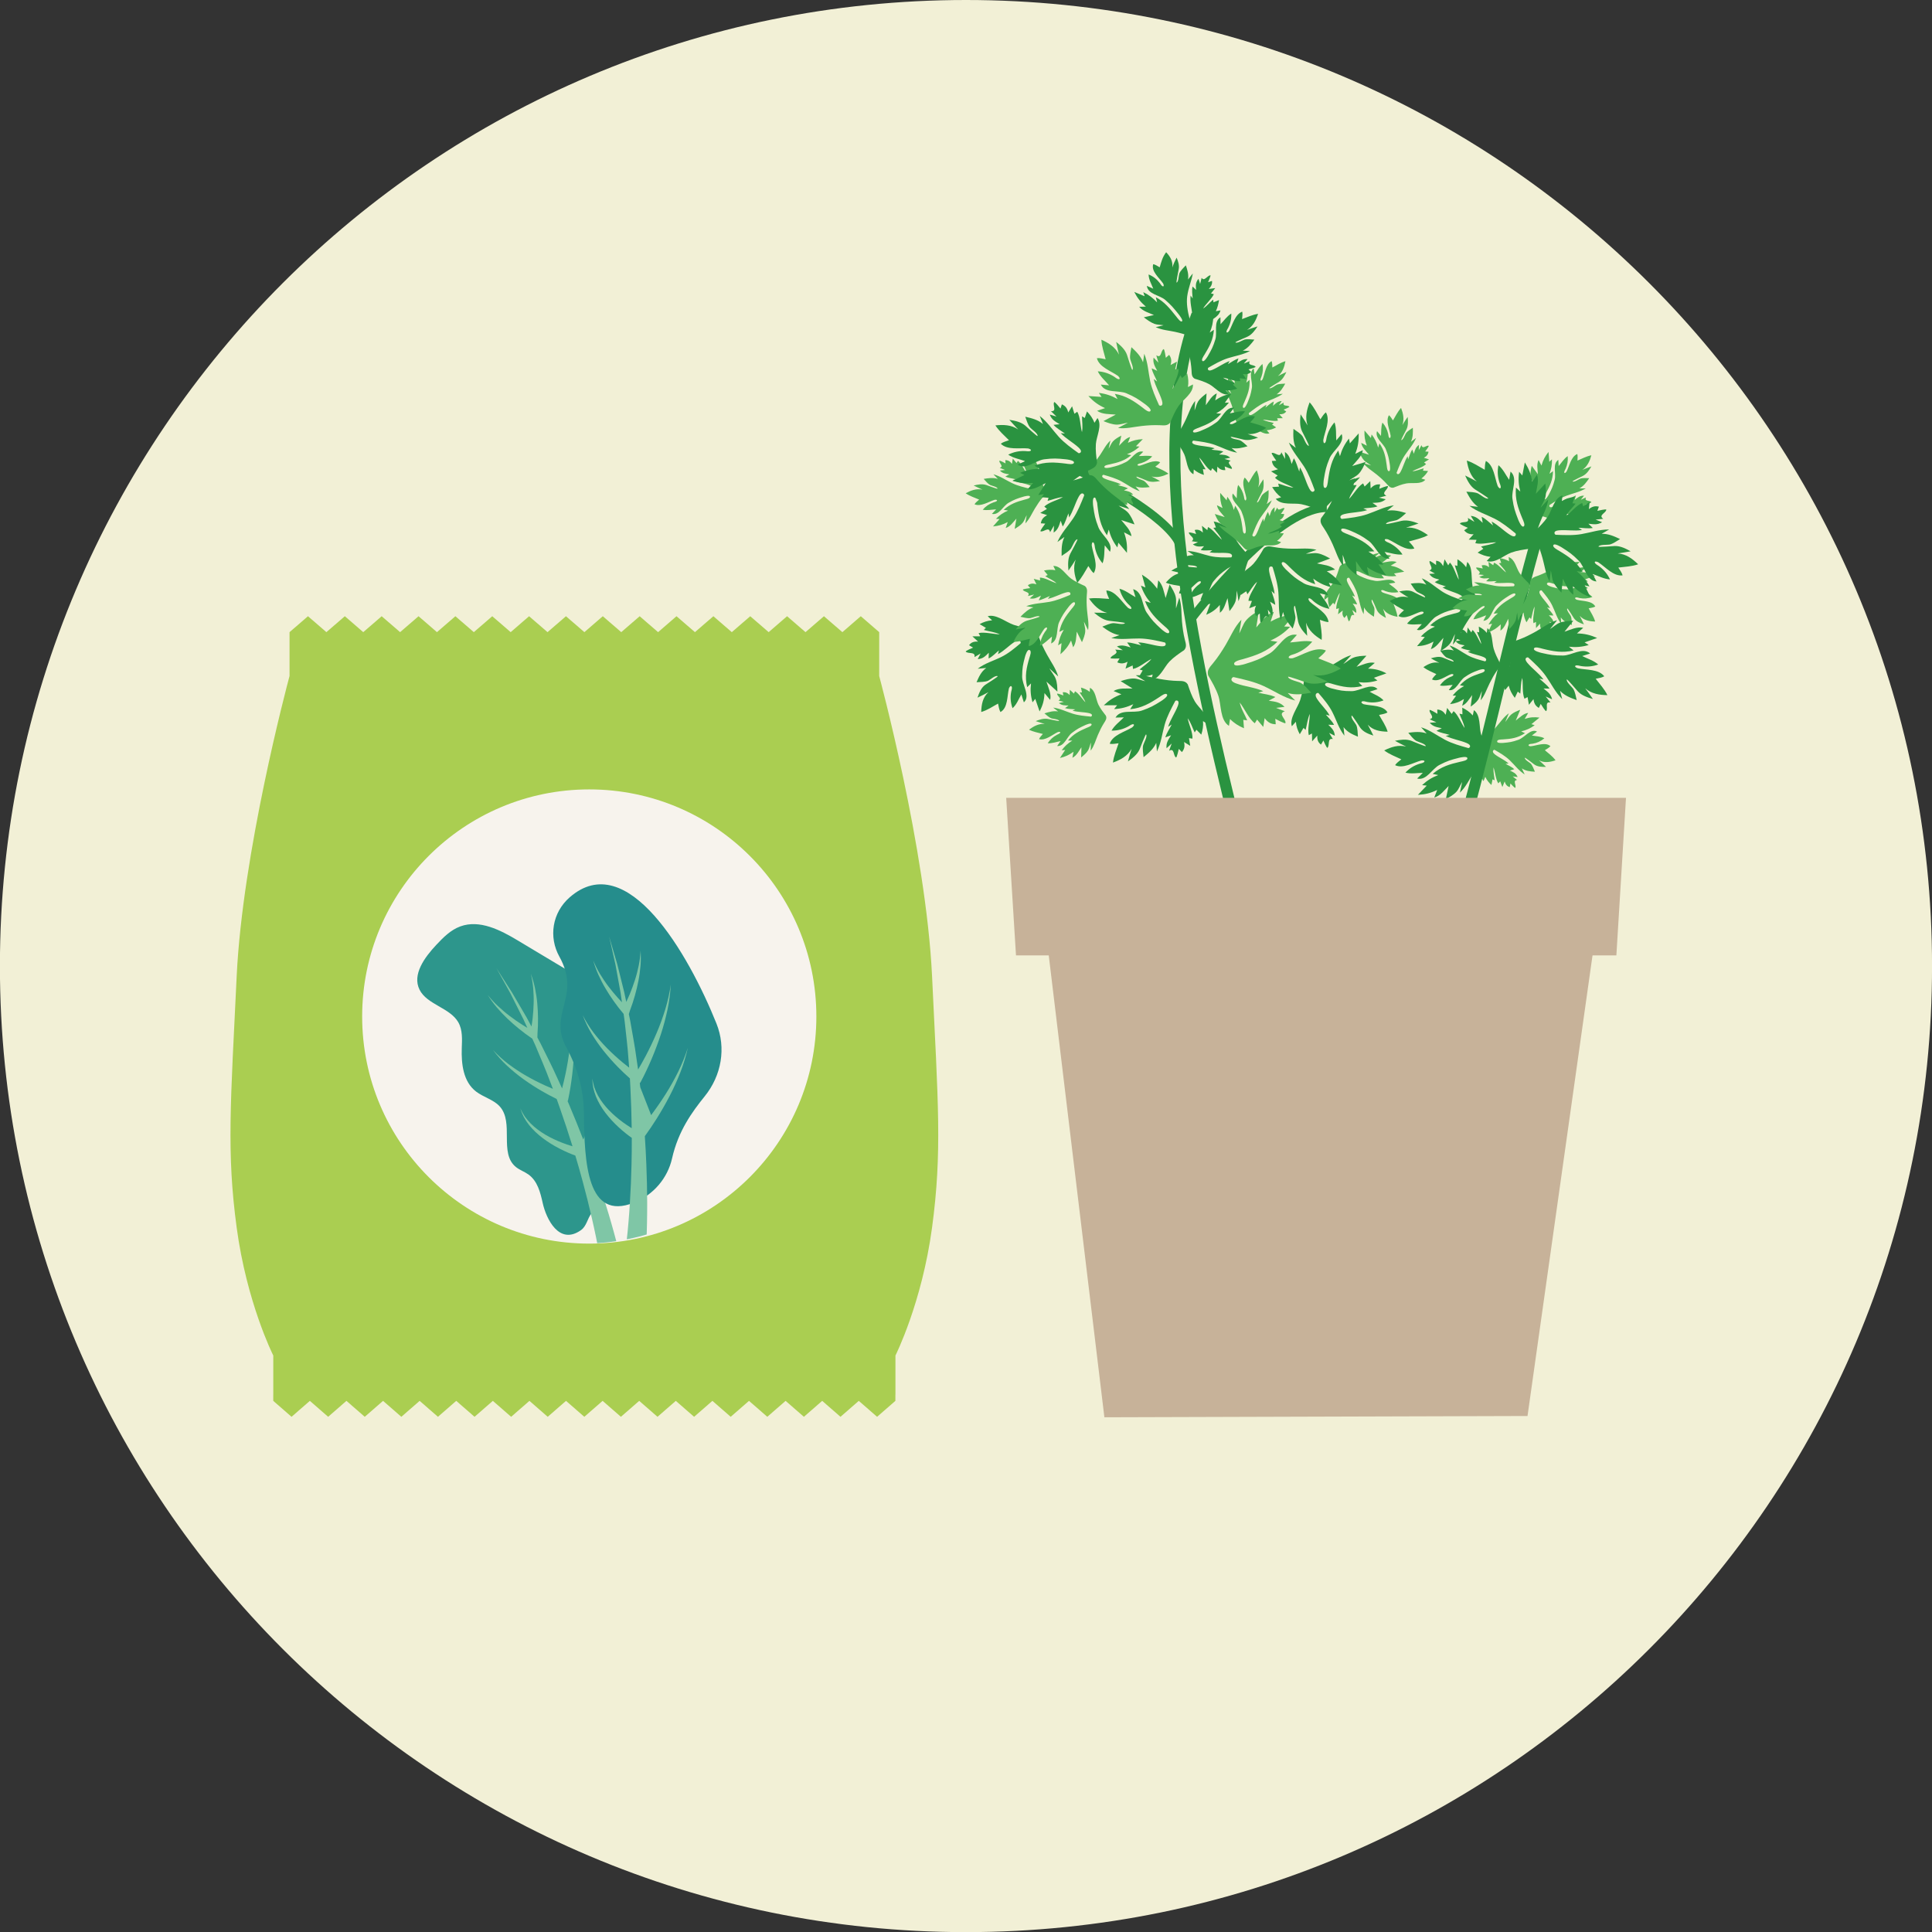 <?xml version="1.0" encoding="utf-8"?>
<!-- Generator: Adobe Illustrator 16.0.0, SVG Export Plug-In . SVG Version: 6.00 Build 0)  -->
<!DOCTYPE svg PUBLIC "-//W3C//DTD SVG 1.1//EN" "http://www.w3.org/Graphics/SVG/1.1/DTD/svg11.dtd">
<svg version="1.1" id="Layer_1" xmlns="http://www.w3.org/2000/svg" xmlns:xlink="http://www.w3.org/1999/xlink" x="0px" y="0px"
	 width="382.976px" height="382.977px" viewBox="0 0 382.976 382.977" enable-background="new 0 0 382.976 382.977"
	 xml:space="preserve">
<rect x="0" y="0" width="382.976" height="382.977" fill="#333333" stroke="none"/>
<g>
	<defs>
		<rect id="SVGID_1_" x="-116.016" y="-138" width="1153" height="719"/>
	</defs>
	<clipPath id="SVGID_2_">
		<use xlink:href="#SVGID_1_"  overflow="visible"/>
	</clipPath>
	<path clip-path="url(#SVGID_2_)" fill-rule="evenodd" clip-rule="evenodd" fill="#F2F0D6" d="M382.984,191.5
		c0,105.763-85.737,191.5-191.5,191.5s-191.5-85.737-191.5-191.5C-0.016,85.737,85.721,0,191.484,0S382.984,85.737,382.984,191.5"/>
	<path clip-path="url(#SVGID_2_)" fill="#AACE51" d="M184.758,243.351c-2.017,14.961-7.255,25.347-7.255,25.347v7.752h-0.012v1.239
		l-3.627,3.16l-3.628-3.16l-3.627,3.16l-3.627-3.16l-3.628,3.16l-3.627-3.16l-3.627,3.16l-3.627-3.16l-3.628,3.16l-3.627-3.16
		l-3.628,3.16l-3.627-3.16l-3.627,3.16l-3.627-3.16l-3.628,3.16l-3.627-3.16l-3.627,3.16l-3.628-3.16l-3.627,3.16l-3.623-3.16
		l-3.628,3.16l-3.627-3.16l-3.627,3.16l-3.628-3.16l-3.627,3.16l-3.627-3.16l-3.628,3.16l-3.627-3.16l-3.627,3.16l-3.628-3.16
		l-3.627,3.16l-3.627-3.16l-3.628,3.16l-3.627-3.16v-1.239h0.004v-7.752l-0.004-0.004c-0.126-0.253-5.262-10.564-7.251-25.343
		c-2.017-14.961-1.207-24.578,0-49.86c1.172-24.488,9.906-57.354,10.451-59.387c0.017-0.065,0.029-0.097,0.029-0.097v-8.696
		l3.652-3.159l3.651,3.159l3.656-3.159l3.652,3.159l3.652-3.159l3.651,3.159l3.656-3.159l3.652,3.159l3.651-3.159l3.656,3.159
		l3.652-3.159l3.652,3.159l3.651-3.159l3.656,3.159l3.652-3.159l3.652,3.159l3.651-3.159l3.656,3.159l3.652-3.159l3.652,3.159
		l3.651-3.159l3.656,3.159l3.652-3.159l3.652,3.159l3.656-3.159l3.651,3.159l3.652-3.159l3.652,3.159l3.655-3.159l3.652,3.159
		l3.652-3.159l3.652,3.159l-0.004,8.696c0,0,9.267,34.207,10.479,59.484C185.966,218.773,186.771,228.39,184.758,243.351"/>
	<path clip-path="url(#SVGID_2_)" fill="#F7F3ED" d="M161.826,201.5c0,24.863-20.155,45.018-45.018,45.018
		c-24.863,0-45.018-20.154-45.018-45.018c0-24.863,20.155-45.018,45.018-45.018C141.67,156.482,161.826,176.637,161.826,201.5"/>
</g>
<g>
	<defs>
		<path id="SVGID_3_" d="M70.494,201.5c0,24.863,20.155,45.019,45.018,45.019c24.863,0,45.018-20.155,45.018-45.019
			c0-24.863-20.155-45.018-45.018-45.018C90.649,156.482,70.494,176.637,70.494,201.5"/>
	</defs>
	<clipPath id="SVGID_4_">
		<use xlink:href="#SVGID_3_"  overflow="visible"/>
	</clipPath>
	<path clip-path="url(#SVGID_4_)" fill="#2D968C" d="M122.383,235.884c0.439-0.486,0.872-1.041,0.887-1.673
		c0.012-0.568-0.317-1.081-0.602-1.578c-2.001-3.489-2.147-7.882-0.385-11.541c1.792-3.723,5.515-7.376,4.156-11.208
		c-1.225-3.453-5.968-4.673-7.807-7.87c-1.114-1.936-1.009-4.356-2.166-6.269c-0.956-1.581-2.651-2.619-4.283-3.598
		c-3.191-1.912-6.382-3.824-9.573-5.737c-3.416-2.047-7.53-4.172-11.359-2.772c-1.929,0.705-3.395,2.202-4.766,3.663
		c-2.354,2.507-4.803,5.889-3.325,8.873c1.47,2.969,6.018,3.577,7.678,6.455c0.887,1.537,0.757,3.401,0.698,5.161
		c-0.103,3.116,0.28,6.614,2.824,8.579c1.449,1.12,3.44,1.588,4.668,2.92c2.97,3.22-0.196,9.32,3.271,12.069
		c0.735,0.583,1.673,0.902,2.441,1.448c1.817,1.293,2.377,3.586,2.845,5.689c0.689,3.099,3.237,8.415,7.567,5.362
		c1.14-0.805,1.283-2.309,2.099-3.339C118.663,238.737,120.838,237.595,122.383,235.884"/>
	<path clip-path="url(#SVGID_4_)" fill="#7FC6A6" d="M105.785,198.882c-0.024,0.985-0.094,1.966-0.199,2.944
		c-0.064,0.552-0.139,1.109-0.231,1.659l-0.93-1.731l-1.941-3.328l-0.972-1.658l-1.039-1.626l-2.076-3.245l1.859,3.358l0.93,1.677
		l0.861,1.712l1.716,3.419l0.774,1.694c-0.331-0.196-0.655-0.398-0.978-0.603c-0.859-0.547-1.693-1.128-2.503-1.741
		c-0.813-0.61-1.58-1.27-2.324-1.958c-0.739-0.691-1.418-1.437-2.05-2.223c0.532,0.848,1.123,1.671,1.781,2.449
		c0.662,0.771,1.363,1.523,2.107,2.227c0.745,0.708,1.521,1.392,2.329,2.042c0.808,0.653,1.627,1.274,2.52,1.873
		c0.02,0.012,0.043,0.028,0.067,0.04c0.007,0.004,0.013,0.008,0.02,0.008c0.215,0.465,0.433,0.933,0.637,1.401l0.734,1.758
		c0.487,1.172,0.997,2.337,1.458,3.518l1.264,3.29c-0.524-0.217-1.045-0.441-1.558-0.673c-1.277-0.582-2.526-1.223-3.741-1.919
		c-1.217-0.696-2.376-1.473-3.494-2.307c-1.109-0.843-2.135-1.781-3.083-2.798c0.829,1.102,1.756,2.149,2.782,3.11
		c1.033,0.951,2.123,1.857,3.28,2.684c1.156,0.828,2.356,1.606,3.596,2.328c0.969,0.561,1.942,1.089,2.965,1.585v0.001l0.014,0.035
		l0.634,1.793c0.878,2.5,1.711,5.014,2.493,7.542c0,0.001,0,0.001,0,0.001c-0.081-0.024-0.162-0.048-0.242-0.071
		c-0.596-0.182-1.185-0.386-1.767-0.609c-1.162-0.447-2.291-0.978-3.355-1.605c-1.064-0.629-2.059-1.364-2.926-2.228
		c-0.428-0.436-0.822-0.903-1.175-1.4c-0.343-0.503-0.636-1.038-0.88-1.599c0.173,0.583,0.401,1.155,0.687,1.704
		c0.295,0.544,0.638,1.067,1.023,1.564c0.782,0.985,1.719,1.863,2.743,2.639c1.026,0.774,2.132,1.454,3.287,2.054
		c0.578,0.3,1.168,0.58,1.771,0.84c0.461,0.197,0.912,0.382,1.394,0.555l0,0c0.51,1.691,0.993,3.395,1.452,5.099l0.955,3.664
		c0.295,1.228,0.597,2.451,0.878,3.677c0.277,1.229,0.558,2.454,0.806,3.688c0.256,1.224,0.495,2.473,0.7,3.669l0.007,0.037
		c0.003,0.034,0.013,0.068,0.02,0.103c0.237,0.987,1.283,1.594,2.34,1.354c1.057-0.235,1.722-1.229,1.485-2.216
		c-0.306-1.289-0.626-2.515-0.97-3.757c-0.336-1.239-0.699-2.47-1.058-3.698c-0.366-1.229-0.755-2.448-1.133-3.672l-1.204-3.645
		c-0.594-1.763-1.218-3.515-1.865-5.259c-0.001-0.001-0.001-0.002-0.002-0.004c0.488-1.318,0.911-2.63,1.301-3.962
		c0.473-1.637,0.877-3.286,1.212-4.945c0.338-1.658,0.567-3.334,0.725-5.008c0.147-1.677,0.158-3.358,0.058-5.024
		c-0.049,1.672-0.208,3.335-0.499,4.98c-0.304,1.644-0.675,3.273-1.152,4.879c-0.473,1.606-1.012,3.194-1.617,4.758
		c-0.275,0.707-0.564,1.415-0.865,2.115c-0.888-2.308-1.818-4.597-2.785-6.873l-0.319-0.743l-0.002-0.003
		c0.042-0.073,0.077-0.149,0.095-0.234c0.365-1.698,0.618-3.357,0.822-5.042c0.198-1.68,0.325-3.364,0.381-5.047
		c0.061-1.684,0.01-3.368-0.111-5.041c-0.132-1.673-0.4-3.331-0.775-4.958c0.229,1.655,0.347,3.316,0.331,4.98
		c-0.029,1.663-0.126,3.323-0.333,4.974c-0.203,1.651-0.474,3.294-0.814,4.924c-0.205,0.977-0.436,1.958-0.69,2.926l-0.118-0.258
		l-1.605-3.49c-0.542-1.161-1.133-2.303-1.694-3.452l-0.853-1.721c-0.202-0.392-0.414-0.781-0.624-1.171
		c0.008-0.294,0.014-0.736,0.018-0.77c0.087-1.037,0.112-2.032,0.106-3.04c-0.009-1.007-0.062-2.009-0.154-3.007
		c-0.089-0.998-0.247-1.989-0.446-2.966c-0.205-0.981-0.488-1.938-0.831-2.87c0.228,0.966,0.395,1.94,0.479,2.921
		C105.779,196.918,105.816,197.901,105.785,198.882"/>
	<path clip-path="url(#SVGID_4_)" fill="#258D8C" d="M133.219,229.637c1.233-5.463,3.964-9.211,6.468-12.312
		c3.358-4.16,4.271-9.603,2.34-14.419c-5.528-13.79-17.701-34.988-29.094-25.036c-3.475,3.035-4.209,7.872-2.048,11.759
		c4.406,7.928-2.276,11.275,1.341,17.918c2.187,4.018,3.474,8.425,3.516,12.966c0.092,10.098,0.64,21.56,9.906,17.894
		C129.557,236.86,132.343,233.518,133.219,229.637"/>
	<path clip-path="url(#SVGID_4_)" fill="#7FC6A6" d="M126.92,215.527l-0.095-0.798l-0.001-0.004c0.061-0.06,0.116-0.126,0.157-0.203
		c0.832-1.553,1.545-3.097,2.218-4.679c0.666-1.578,1.265-3.178,1.797-4.794c0.535-1.615,0.964-3.259,1.322-4.909
		c0.347-1.654,0.56-3.327,0.662-4.996c-0.25,1.66-0.608,3.298-1.095,4.906c-0.498,1.603-1.062,3.187-1.729,4.735
		c-0.662,1.548-1.388,3.072-2.176,4.566c-0.475,0.896-0.974,1.788-1.492,2.662l-0.041-0.279l-0.549-3.78
		c-0.192-1.259-0.435-2.512-0.648-3.765l-0.331-1.879c-0.083-0.43-0.176-0.86-0.267-1.29c0.092-0.283,0.222-0.71,0.236-0.742
		c0.377-0.982,0.683-1.94,0.964-2.917c0.277-0.979,0.51-1.962,0.704-2.952c0.197-0.989,0.327-1.987,0.413-2.983
		c0.081-1.001,0.081-1.999,0.016-2.988c-0.055,0.993-0.171,1.978-0.369,2.949c-0.202,0.973-0.445,1.935-0.753,2.877
		c-0.302,0.948-0.647,1.881-1.025,2.802c-0.218,0.519-0.448,1.04-0.691,1.549l-0.403-1.908L122.825,193l-0.462-1.847l-0.537-1.834
		l-1.071-3.661l0.832,3.716l0.416,1.856l0.342,1.873l0.677,3.739l0.262,1.834c-0.262-0.273-0.515-0.549-0.767-0.829
		c-0.67-0.743-1.305-1.514-1.908-2.309c-0.607-0.793-1.157-1.624-1.675-2.475c-0.514-0.853-0.954-1.745-1.338-2.664
		c0.27,0.954,0.605,1.898,1.016,2.815c0.416,0.913,0.875,1.815,1.39,2.683c0.514,0.871,1.064,1.727,1.656,2.557
		c0.59,0.834,1.2,1.639,1.887,2.442c0.016,0.017,0.033,0.037,0.053,0.055c0.005,0.006,0.01,0.011,0.017,0.013
		c0.074,0.504,0.15,1.012,0.213,1.515l0.207,1.886c0.135,1.257,0.294,2.512,0.402,3.771l0.28,3.501
		c-0.441-0.34-0.878-0.687-1.304-1.039c-1.061-0.883-2.078-1.814-3.047-2.791c-0.969-0.977-1.862-2.018-2.698-3.104
		c-0.825-1.094-1.543-2.258-2.165-3.478c0.483,1.273,1.076,2.518,1.788,3.705c0.721,1.178,1.511,2.327,2.386,3.416
		c0.875,1.09,1.806,2.142,2.791,3.151c0.771,0.784,1.555,1.538,2.395,2.273l0.001,0.001l0.003,0.037l0.1,1.895
		c0.134,2.639,0.221,5.282,0.255,7.925c0,0.001,0,0.001,0,0.001c-0.071-0.044-0.142-0.087-0.212-0.13
		c-0.52-0.324-1.028-0.67-1.523-1.029c-0.989-0.724-1.921-1.518-2.765-2.391c-0.842-0.874-1.588-1.834-2.176-2.886
		c-0.287-0.529-0.532-1.079-0.73-1.649c-0.187-0.572-0.317-1.163-0.392-1.767c0.001,0.608,0.058,1.218,0.176,1.821
		c0.129,0.601,0.311,1.192,0.539,1.77c0.47,1.15,1.121,2.233,1.884,3.239c0.765,1.005,1.633,1.94,2.572,2.808
		c0.47,0.435,0.956,0.854,1.461,1.255c0.387,0.306,0.767,0.597,1.181,0.885l0,0c0.009,1.765-0.01,3.535-0.053,5.3l-0.122,3.786
		c-0.065,1.262-0.122,2.522-0.2,3.779c-0.082,1.261-0.16,2.518-0.272,3.773c-0.101,1.249-0.226,2.518-0.367,3.729l-0.005,0.037
		c-0.006,0.033-0.006,0.069-0.009,0.104c-0.053,1.015,0.779,1.863,1.861,1.895c1.081,0.035,2.001-0.763,2.053-1.777
		c0.072-1.324,0.112-2.591,0.134-3.878c0.029-1.286,0.03-2.567,0.034-3.848c-0.003-1.281-0.031-2.559-0.047-3.838l-0.122-3.83
		c-0.071-1.855-0.173-3.708-0.299-5.558c0-0.002-0.001-0.003-0.001-0.004c0.842-1.156,1.62-2.321,2.371-3.515
		c0.919-1.466,1.774-2.963,2.565-4.487c0.795-1.522,1.49-3.088,2.116-4.67c0.616-1.588,1.103-3.214,1.479-4.852
		c-0.521,1.608-1.145,3.178-1.891,4.699c-0.757,1.516-1.574,3.003-2.487,4.439c-0.91,1.438-1.877,2.841-2.901,4.206"/>
</g>
<g>
	<defs>
		<rect id="SVGID_5_" x="-116.016" y="-138" width="1153" height="719"/>
	</defs>
	<clipPath id="SVGID_6_">
		<use xlink:href="#SVGID_5_"  overflow="visible"/>
	</clipPath>
	<path clip-path="url(#SVGID_6_)" fill="#2A9340" d="M273.369,141.72c0.549-0.129,1.143-0.195,1.671-0.488
		c-0.814-1.485-3.228-1.275-4.711-1.635c-0.114-0.027-0.645-0.312-0.387-0.512c0.259-0.206,0.82,0.02,1.058,0.06
		c1.085,0.194,2.136,0.104,3.257-0.306c-0.767-0.838-1.802-1.155-2.751-1.719c0.519-0.17,1.042-0.344,1.564-0.514
		c-1.24-1.348-3.507,0.407-5.14,0.401c-1.702-0.001-2.348-0.131-3.943-0.54c-0.213-0.055-1.4-0.396-1.318-0.804
		c0.121-0.59,1.236-0.15,1.529-0.068c2.011,0.57,3.65,0.932,5.856,0.39c-0.254-0.253-0.503-0.506-0.758-0.757
		c1.299,0.15,2.413,0.062,3.748-0.337c-0.23-0.176-0.46-0.358-0.691-0.535c0.828-0.293,1.654-0.588,2.48-0.88
		c-1.226-0.628-2.221-0.903-3.652-0.933c0.45-0.381,0.899-0.761,1.346-1.142c-1.17-0.275-2.438,0.399-3.624,0.782
		c0.657-0.734,1.315-1.467,1.967-2.198c-0.811,0.013-1.809,0.06-2.621,0.395c-0.651,0.27-1.339,0.883-1.974,1.253
		c0.532-0.593,1.063-1.187,1.591-1.777c-1.553,0.461-2.846,1.46-4.301,2.271c-1.112,0.619-2.205,1.17-3.372,1.61
		c-0.716,0.269-1.408,0.456-1.717,1.307c-0.172,1.242-0.349,2.528-0.747,3.743c-0.521,1.566-2.174,3.584-1.646,5.174
		c0.264-0.293,0.529-0.588,0.795-0.884c0.087,0.949,0.352,1.686,0.778,2.469c0.248-0.422,0.495-0.84,0.742-1.265
		c0.11,0.164,0.297,0.256,0.411,0.412c0.295-1.093,0.361-2.113,0.832-3.18c-0.005,1.264-0.493,3.07-0.199,4.219
		c0.207-0.114,0.417-0.225,0.626-0.337c0.01,0.519,0.021,1.039,0.033,1.56c0.343-0.38,0.68-0.763,1.022-1.142
		c-0.031,0.813,0.14,1.357,0.741,1.786c0.155-0.27,0.313-0.542,0.469-0.813c0.067,0.158,0.681,1.589,0.815,1.445
		c0.494-0.522-0.09-1.981,1.062-1.73c-0.243-0.404-0.488-0.81-0.732-1.213c0.374,0.188,0.75,0.372,1.121,0.562
		c-0.077-1.084-0.629-1.511-1.291-2.188c0.379,0.011,0.762,0.021,1.141,0.034c-0.386-0.791-1.087-1.369-1.624-2.038
		c0.249,0.062,0.496,0.123,0.747,0.187c-0.694-1.284-1.743-2.129-2.529-3.36c-0.659-1.032,0.214-1.221,0.327-1.087
		c0.999,1.166,2.048,2.378,2.758,3.791c0.824,1.628,1.258,3.214,2.375,4.643c-0.057-0.569-0.116-1.132-0.171-1.7
		c0.722,0.993,1.755,1.442,2.849,1.9c-0.067-0.731-0.038-1.656-0.324-2.301c-0.148-0.331-1.168-1.438-0.917-1.878
		c0.086-0.145,1.588,2.237,1.709,2.409c0.604,0.85,1.634,1.235,2.59,1.548c-0.361-0.728-0.716-1.464-1.115-2.164
		c1.03,1.126,2.427,1.363,3.948,1.396C274.674,143.749,273.994,142.852,273.369,141.72"/>
	<path clip-path="url(#SVGID_6_)" fill="#2A9340" d="M245.15,107.228c-0.772-1.239-1.212-3.503-2.591-4.042
		c0.049,0.347,0.101,0.692,0.151,1.042c-0.695-0.478-1.345-0.715-2.118-0.866c0.145,0.407,0.292,0.811,0.441,1.219
		c-0.173-0.018-0.341,0.056-0.513,0.045c0.576,0.819,1.236,1.439,1.694,2.364c-0.857-0.718-1.81-2.069-2.759-2.518
		c-0.04,0.205-0.081,0.411-0.124,0.616c-0.36-0.286-0.719-0.57-1.079-0.859c0.064,0.447,0.134,0.893,0.2,1.341
		c-0.535-0.48-1.003-0.671-1.634-0.504c0.095,0.258,0.191,0.519,0.288,0.779c-0.146-0.044-1.465-0.434-1.444-0.263
		c0.077,0.631,1.399,1.058,0.577,1.7c0.413,0.064,0.827,0.127,1.238,0.187c-0.338,0.148-0.675,0.299-1.014,0.445
		c0.782,0.561,1.384,0.427,2.218,0.357c-0.222,0.252-0.444,0.506-0.667,0.758c0.758,0.183,1.546,0.033,2.304,0.047
		c-0.183,0.134-0.365,0.268-0.549,0.4c1.267,0.255,2.433,0.018,3.715,0.177c1.074,0.134,0.708,0.836,0.554,0.837
		c-1.356,0.021-2.774,0.051-4.138-0.264c-1.572-0.358-2.897-0.958-4.5-1.005c0.419,0.282,0.837,0.56,1.253,0.843
		c-1.084-0.069-1.972,0.38-2.901,0.866c0.533,0.367,1.148,0.908,1.75,1.079c0.306,0.086,1.637,0.016,1.795,0.437
		c0.049,0.14-2.419-0.184-2.605-0.198c-0.919-0.069-1.763,0.416-2.516,0.89c0.699,0.164,1.401,0.338,2.102,0.462
		c-1.347,0.066-2.297,0.88-3.178,1.899c1.103,0.457,2.097,0.502,3.221,0.715c-0.222,0.447-0.513,0.889-0.612,1.414
		c1.471,0.285,2.692-1.477,3.775-2.283c0.081-0.063,0.574-0.262,0.566,0.027c-0.006,0.291-0.477,0.545-0.64,0.684
		c-0.744,0.63-1.276,1.396-1.63,2.39c1.003-0.049,1.805-0.574,2.723-0.902c-0.176,0.451-0.355,0.905-0.532,1.354
		c1.618-0.082,1.703-2.615,2.629-3.722c0.962-1.158,1.415-1.524,2.592-2.38c0.159-0.114,1.063-0.729,1.292-0.441
		c0.335,0.415-0.594,0.925-0.816,1.078c-1.524,1.045-2.695,1.956-3.573,3.765c0.316-0.03,0.629-0.056,0.944-0.089
		c-0.835,0.799-1.405,1.609-1.887,2.741c0.249-0.056,0.503-0.11,0.754-0.17c-0.268,0.731-0.534,1.459-0.801,2.186
		c1.121-0.479,1.869-1.001,2.696-1.958c0.007,0.522,0.013,1.042,0.018,1.562c0.846-0.642,1.104-1.884,1.515-2.909
		c0.127,0.862,0.255,1.724,0.383,2.581c0.451-0.559,0.981-1.267,1.213-2.007c0.182-0.595,0.154-1.409,0.261-2.052
		c0.104,0.698,0.208,1.394,0.312,2.087c0.563-1.318,0.613-2.76,0.882-4.209c0.207-1.107,0.45-2.162,0.81-3.205
		c0.221-0.638,0.485-1.215,0.08-1.905C246.527,109.031,245.752,108.185,245.15,107.228"/>
	<path clip-path="url(#SVGID_6_)" fill="#2A9340" d="M207.543,129.769c-0.607-1.119-1.147-2.218-1.573-3.389
		c-0.262-0.719-0.441-1.412-1.288-1.731c-1.242-0.185-2.526-0.377-3.736-0.788c-1.56-0.537-3.559-2.211-5.155-1.702
		c0.291,0.267,0.582,0.536,0.876,0.805c-0.95,0.076-1.69,0.332-2.478,0.752c0.419,0.252,0.835,0.502,1.255,0.754
		c-0.163,0.108-0.259,0.294-0.417,0.407c1.091,0.308,2.111,0.384,3.172,0.867c-1.263-0.018-3.065-0.527-4.215-0.243
		c0.112,0.207,0.22,0.417,0.331,0.629c-0.521,0.003-1.04,0.01-1.562,0.014c0.376,0.347,0.754,0.688,1.13,1.035
		c-0.811-0.041-1.358,0.125-1.792,0.722c0.268,0.157,0.537,0.32,0.807,0.478c-0.16,0.065-1.595,0.663-1.454,0.798
		c0.517,0.501,1.982-0.068,1.718,1.083c0.409-0.24,0.815-0.48,1.222-0.72c-0.193,0.372-0.38,0.745-0.575,1.114
		c1.085-0.065,1.517-0.61,2.202-1.267c-0.016,0.378-0.029,0.76-0.045,1.141c0.794-0.377,1.38-1.072,2.055-1.602
		c-0.066,0.248-0.13,0.496-0.197,0.745c1.293-0.681,2.149-1.72,3.388-2.493c1.039-0.649,1.218,0.228,1.084,0.34
		c-1.176,0.984-2.4,2.02-3.82,2.716c-1.637,0.806-3.229,1.225-4.668,2.325c0.568-0.051,1.132-0.104,1.699-0.153
		c-1,0.712-1.458,1.739-1.928,2.829c0.731-0.059,1.655-0.021,2.303-0.3c0.332-0.144,1.451-1.152,1.887-0.896
		c0.145,0.088-2.253,1.563-2.427,1.682c-0.856,0.596-1.253,1.623-1.575,2.574c0.732-0.354,1.471-0.7,2.175-1.092
		c-1.137,1.017-1.389,2.411-1.438,3.934c1.297-0.386,2.201-1.055,3.339-1.669c0.124,0.552,0.183,1.146,0.472,1.677
		c1.494-0.797,1.309-3.214,1.685-4.694c0.028-0.113,0.317-0.639,0.517-0.381c0.202,0.26-0.03,0.82-0.073,1.058
		c-0.206,1.083-0.126,2.135,0.271,3.258c0.846-0.756,1.176-1.787,1.748-2.731c0.165,0.522,0.333,1.048,0.498,1.57
		c1.361-1.227-0.368-3.51-0.345-5.143c0.019-1.703,0.156-2.348,0.582-3.937c0.059-0.213,0.41-1.397,0.818-1.309
		c0.589,0.127,0.138,1.237,0.051,1.53c-0.591,2.004-0.971,3.636-0.452,5.85c0.256-0.251,0.511-0.497,0.766-0.749
		c-0.165,1.295-0.088,2.412,0.295,3.752c0.178-0.229,0.364-0.457,0.542-0.689c0.285,0.832,0.569,1.663,0.854,2.491
		c0.641-1.219,0.927-2.211,0.972-3.641c0.376,0.453,0.753,0.908,1.127,1.359c0.287-1.167-0.371-2.442-0.742-3.633
		c0.726,0.666,1.451,1.331,2.176,1.993c-0.003-0.814-0.04-1.811-0.367-2.627c-0.263-0.653-0.868-1.348-1.23-1.986
		c0.587,0.536,1.175,1.073,1.758,1.609C209.324,132.536,208.339,131.232,207.543,129.769"/>
	<path clip-path="url(#SVGID_6_)" fill="#4EB054" d="M275.67,112.126c0.396-0.234,0.793-0.468,1.187-0.702
		c-0.863-0.365-1.93-0.014-2.894,0.124c0.602-0.479,1.206-0.955,1.807-1.432c-0.628-0.099-1.404-0.194-2.073-0.043
		c-0.537,0.122-1.147,0.502-1.686,0.704c0.489-0.386,0.976-0.773,1.462-1.159c-1.259,0.15-2.385,0.748-3.614,1.181
		c-0.938,0.331-1.853,0.611-2.809,0.795c-0.587,0.113-1.145,0.165-1.496,0.779c-0.295,0.934-0.602,1.903-1.069,2.785
		c-0.609,1.138-2.148,2.474-1.951,3.767c0.242-0.191,0.485-0.384,0.729-0.576c-0.059,0.743,0.047,1.345,0.273,2.005
		c0.247-0.293,0.492-0.582,0.739-0.876c0.062,0.139,0.193,0.236,0.261,0.371c0.372-0.803,0.557-1.579,1.061-2.34
		c-0.171,0.973-0.784,2.301-0.71,3.224c0.174-0.061,0.35-0.118,0.525-0.176c-0.06,0.401-0.12,0.802-0.18,1.205
		c0.314-0.248,0.625-0.498,0.938-0.746c-0.132,0.622-0.071,1.065,0.335,1.475c0.154-0.188,0.313-0.376,0.469-0.564
		c0.03,0.13,0.315,1.313,0.435,1.22c0.45-0.337,0.194-1.536,1.049-1.192c-0.134-0.343-0.27-0.689-0.405-1.031
		c0.264,0.195,0.528,0.385,0.79,0.58c0.083-0.844-0.284-1.245-0.705-1.854c0.289,0.059,0.583,0.116,0.874,0.176
		c-0.194-0.66-0.658-1.198-0.981-1.785c0.182,0.082,0.366,0.161,0.55,0.244c-0.366-1.081-1.061-1.871-1.504-2.923
		c-0.371-0.88,0.326-0.909,0.396-0.794c0.614,1.029,1.262,2.102,1.622,3.285c0.42,1.363,0.545,2.642,1.216,3.89
		c0.032-0.447,0.06-0.888,0.094-1.333c0.424,0.862,1.16,1.343,1.942,1.841c0.046-0.572,0.191-1.281,0.056-1.816
		c-0.071-0.273-0.711-1.261-0.458-1.567c0.085-0.1,0.926,1.931,0.997,2.081c0.352,0.734,1.097,1.167,1.79,1.535
		c-0.18-0.611-0.357-1.223-0.572-1.815c0.644,1.003,1.688,1.37,2.857,1.597c-0.137-1.048-0.542-1.829-0.875-2.784
		c0.442-0.027,0.907,0.002,1.353-0.155c-0.43-1.251-2.318-1.407-3.412-1.881c-0.086-0.036-0.456-0.326-0.231-0.446
		c0.226-0.125,0.628,0.125,0.805,0.187c0.812,0.292,1.633,0.361,2.55,0.194c-0.479-0.745-1.234-1.128-1.891-1.687
		c0.423-0.062,0.847-0.127,1.271-0.189c-0.776-1.202-2.754-0.149-4.01-0.37c-1.311-0.227-1.793-0.411-2.965-0.937
		c-0.159-0.072-1.028-0.49-0.909-0.793c0.169-0.44,0.971,0.047,1.185,0.149c1.474,0.706,2.689,1.199,4.458,1.073
		c-0.161-0.228-0.32-0.454-0.483-0.683c0.981,0.288,1.851,0.368,2.931,0.236c-0.153-0.166-0.306-0.337-0.463-0.501
		c0.677-0.119,1.353-0.236,2.028-0.352C277.497,112.683,276.769,112.337,275.67,112.126"/>
	<path clip-path="url(#SVGID_6_)" fill="#4EB054" d="M306.23,148.706c0.373-0.239,0.793-0.44,1.107-0.794
		c-0.986-0.884-2.71-0.101-3.897,0.018c-0.092,0.01-0.556-0.062-0.418-0.277c0.136-0.219,0.608-0.197,0.794-0.228
		c0.851-0.141,1.602-0.48,2.321-1.073c-0.781-0.418-1.627-0.384-2.473-0.553c0.34-0.259,0.679-0.524,1.018-0.784
		c-1.263-0.672-2.478,1.211-3.682,1.63c-1.255,0.439-1.766,0.513-3.046,0.625c-0.174,0.014-1.137,0.073-1.181-0.251
		c-0.065-0.466,0.872-0.431,1.108-0.446c1.631-0.102,2.933-0.261,4.417-1.233c-0.252-0.121-0.501-0.242-0.755-0.362
		c0.997-0.226,1.796-0.58,2.675-1.221c-0.214-0.07-0.431-0.145-0.648-0.212c0.534-0.433,1.066-0.865,1.599-1.295
		c-1.066-0.143-1.87-0.09-2.932,0.261c0.231-0.398,0.465-0.795,0.695-1.192c-0.932,0.103-1.694,0.928-2.468,1.517
		c0.293-0.711,0.589-1.421,0.881-2.13c-0.596,0.22-1.32,0.514-1.831,0.971c-0.41,0.369-0.758,0.998-1.131,1.437
		c0.239-0.576,0.477-1.151,0.713-1.724c-1.026,0.742-1.719,1.815-2.582,2.791c-0.658,0.745-1.321,1.435-2.067,2.062
		c-0.456,0.384-0.918,0.701-0.926,1.409c0.196,0.959,0.4,1.955,0.422,2.953c0.022,1.289-0.672,3.206,0.129,4.24
		c0.118-0.285,0.237-0.572,0.356-0.858c0.311,0.677,0.697,1.151,1.216,1.618c0.073-0.376,0.146-0.748,0.218-1.125
		c0.122,0.092,0.284,0.113,0.409,0.197c-0.065-0.882-0.282-1.65-0.212-2.56c0.324,0.933,0.435,2.391,0.949,3.162
		c0.122-0.139,0.249-0.275,0.373-0.41c0.142,0.379,0.285,0.759,0.43,1.141c0.153-0.37,0.303-0.74,0.455-1.109
		c0.188,0.608,0.457,0.964,1.011,1.125c0.044-0.239,0.091-0.481,0.136-0.721c0.089,0.099,0.914,0.994,0.974,0.854
		c0.228-0.514-0.579-1.436,0.336-1.552c-0.285-0.234-0.572-0.47-0.856-0.704c0.325,0.042,0.648,0.08,0.972,0.123
		c-0.338-0.777-0.854-0.949-1.519-1.276c0.281-0.089,0.566-0.183,0.85-0.272c-0.492-0.482-1.158-0.727-1.726-1.081
		c0.199-0.018,0.398-0.038,0.599-0.055c-0.846-0.766-1.839-1.119-2.737-1.821c-0.753-0.588-0.158-0.954-0.04-0.886
		c1.037,0.599,2.126,1.222,3.016,2.079c1.03,0.986,1.761,2.042,2.956,2.806c-0.191-0.406-0.379-0.806-0.567-1.21
		c0.79,0.547,1.667,0.608,2.592,0.663c-0.238-0.522-0.457-1.213-0.835-1.615c-0.195-0.203-1.234-0.755-1.163-1.145
		c0.025-0.128,1.75,1.236,1.884,1.332c0.665,0.471,1.526,0.485,2.311,0.47c-0.455-0.446-0.906-0.895-1.383-1.307
		c1.051,0.563,2.142,0.375,3.273,0.003C307.721,149.863,306.987,149.379,306.23,148.706"/>
	<path clip-path="url(#SVGID_6_)" fill="#2A9340" d="M252.777,201.223c-1.708-8.469-4.181-18.32-6.798-28.748
		c-9.192-36.618-20.631-82.189-9.756-110.497l2.056,0.791c-10.624,27.657,0.72,72.854,9.836,109.17
		c2.624,10.455,5.103,20.329,6.822,28.848L252.777,201.223z"/>
	<path clip-path="url(#SVGID_6_)" fill="#2A9340" d="M305.98,106.081c-2.418,8.295-4.8,18.168-7.322,28.619
		c-8.855,36.702-19.875,82.375-42.646,102.401l-1.455-1.654c22.247-19.566,33.178-64.864,41.96-101.262
		c2.528-10.478,4.915-20.376,7.347-28.719L305.98,106.081z"/>
	<path clip-path="url(#SVGID_6_)" fill="#2A9340" d="M236.885,123.106l-1.32-0.992c0.683-0.911,16.871-22.235,27.443-22.267
		l-0.001,1.653C253.23,101.507,237.048,122.89,236.885,123.106"/>
	<path clip-path="url(#SVGID_6_)" fill="#2A9340" d="M234.974,109.918l-1.64-0.19c0.493-4.228-11.654-11.715-19.426-15.441
		l0.713-1.489C216.788,93.835,235.766,103.137,234.974,109.918"/>
	<path clip-path="url(#SVGID_6_)" fill="#4EB054" d="M265.784,132.532c-1.436-0.961-2.885-1.372-4.456-2.032
		c0.524-0.484,1.139-0.932,1.507-1.555c-2.047-0.875-4.602,0.9-6.542,1.521c-0.151,0.05-0.96,0.123-0.831-0.233
		c0.136-0.361,0.942-0.514,1.241-0.629c1.367-0.524,2.479-1.294,3.426-2.413c-1.504-0.294-2.905,0.077-4.405,0.164
		c0.452-0.503,0.909-1.008,1.364-1.51c-2.424-0.466-3.631,2.673-5.469,3.733c-1.917,1.106-2.741,1.406-4.847,2.053
		c-0.282,0.088-1.876,0.541-2.095,0.1c-0.317-0.64,1.274-0.95,1.668-1.061c2.694-0.769,4.812-1.495,6.875-3.447
		c-0.475-0.074-0.95-0.149-1.424-0.224c1.572-0.702,2.757-1.514,3.955-2.759c-0.397-0.017-0.791-0.037-1.188-0.056
		c0.707-0.817,1.411-1.634,2.114-2.452c-1.855,0.204-3.183,0.596-4.814,1.494c0.214-0.651,0.427-1.304,0.642-1.958
		c-1.526,0.503-2.438,1.969-3.478,3.102c0.178-1.124,0.355-2.244,0.533-3.365c-0.904,0.544-1.991,1.242-2.644,2.085
		c-0.527,0.679-0.832,1.706-1.262,2.47c0.142-0.907,0.285-1.811,0.428-2.719c-1.394,1.45-2.083,3.242-3.099,4.954
		c-0.781,1.311-1.588,2.545-2.565,3.723c-0.596,0.722-1.231,1.348-0.929,2.359c0.754,1.284,1.539,2.619,2.018,4.035
		c0.612,1.817,0.295,4.809,2.106,5.973c0.071-0.453,0.144-0.906,0.216-1.359c0.823,0.84,1.682,1.37,2.76,1.832
		c-0.042-0.56-0.086-1.12-0.13-1.681c0.245,0.081,0.528,0.05,0.777,0.124c-0.504-1.229-1.207-2.237-1.494-3.555
		c0.96,1.201,1.788,3.232,2.996,4.124c0.149-0.242,0.298-0.482,0.448-0.726c0.409,0.487,0.817,0.972,1.228,1.457
		c0.091-0.583,0.184-1.165,0.277-1.748c0.585,0.792,1.195,1.198,2.198,1.212c-0.032-0.36-0.064-0.718-0.094-1.078
		c0.197,0.107,1.978,1.061,2.02,0.842c0.156-0.819-1.616-1.823-0.125-2.333c-0.584-0.225-1.168-0.452-1.753-0.676
		c0.565-0.066,1.127-0.131,1.691-0.196c-0.915-0.978-1.861-1.026-3.124-1.227c0.437-0.239,0.873-0.479,1.309-0.721
		c-1.04-0.494-2.27-0.581-3.381-0.867c0.326-0.103,0.654-0.207,0.98-0.31c-1.76-0.764-3.586-0.882-5.41-1.538
		c-1.527-0.548-0.688-1.293-0.462-1.242c2.012,0.457,4.117,0.918,5.995,1.793c2.171,1.011,3.872,2.23,6.218,2.855
		c-0.497-0.5-0.993-1-1.491-1.498c1.573,0.47,3.074,0.223,4.656-0.056c-0.635-0.653-1.311-1.544-2.123-1.967
		c-0.418-0.221-2.414-0.605-2.464-1.184c-0.016-0.193,3.493,1.084,3.76,1.168c1.328,0.411,2.781,0.107,4.096-0.223
		c-0.964-0.453-1.925-0.915-2.909-1.322C262.296,134.18,264.046,133.496,265.784,132.532"/>
	<path clip-path="url(#SVGID_6_)" fill="#4EB054" d="M235.334,74.043c-0.342,0.303-0.685,0.604-1.029,0.903
		c-0.066-0.2-0.226-0.366-0.296-0.563c-0.553,0.924-0.864,1.872-1.582,2.697c0.314-1.208,1.229-2.732,1.22-3.951
		c-0.229,0.022-0.459,0.043-0.687,0.063c0.114-0.501,0.23-1.002,0.345-1.506c-0.421,0.225-0.845,0.447-1.268,0.673
		c0.23-0.766,0.196-1.36-0.284-2.017c-0.218,0.197-0.435,0.392-0.652,0.586c-0.026-0.181-0.274-1.799-0.437-1.722
		c-0.608,0.3-0.396,1.936-1.453,1.218c0.138,0.487,0.275,0.977,0.415,1.465c-0.317-0.333-0.634-0.667-0.95-1
		c-0.189,1.067,0.24,1.704,0.723,2.621c-0.367-0.166-0.736-0.333-1.104-0.498c0.186,0.915,0.726,1.755,1.082,2.614
		c-0.225-0.16-0.452-0.323-0.677-0.484c0.358,1.515,1.17,2.755,1.632,4.258c0.387,1.258-0.504,1.076-0.583,0.905
		c-0.681-1.528-1.403-3.119-1.752-4.763c-0.397-1.901-0.434-3.596-1.17-5.421c-0.081,0.564-0.163,1.13-0.248,1.694
		c-0.457-1.247-1.349-2.101-2.299-2.993c-0.114,0.73-0.366,1.601-0.244,2.337c0.06,0.376,0.782,1.858,0.429,2.172
		c-0.116,0.104-0.994-2.793-1.071-3.009c-0.376-1.062-1.281-1.856-2.135-2.547c0.174,0.844,0.341,1.693,0.557,2.53
		c-0.724-1.502-2.022-2.304-3.49-2.964c0.074,1.398,0.512,2.538,0.846,3.88c-0.567-0.107-1.158-0.287-1.739-0.222
		c0.427,1.754,2.821,2.55,4.167,3.504c0.105,0.074,0.548,0.565,0.254,0.652c-0.301,0.09-0.794-0.359-1.013-0.499
		c-1.004-0.631-2.045-0.977-3.232-1.049c0.541,1.121,1.466,1.849,2.25,2.78c-0.548-0.051-1.097-0.1-1.643-0.152
		c0.877,1.799,3.499,1.056,5.081,1.733c1.65,0.704,2.244,1.095,3.689,2.146c0.195,0.141,1.263,0.956,1.084,1.309
		c-0.26,0.52-1.236-0.362-1.501-0.562c-1.808-1.375-3.308-2.397-5.578-2.787c0.182,0.344,0.365,0.69,0.546,1.034
		c-1.219-0.68-2.324-1.052-3.713-1.223c0.181,0.264,0.362,0.53,0.543,0.795c-0.876-0.061-1.747-0.121-2.621-0.179
		c1.036,1.106,1.934,1.777,3.312,2.397c-0.527,0.18-1.055,0.359-1.581,0.535c1.065,0.747,2.46,0.626,3.701,0.75
		c-0.813,0.431-1.628,0.86-2.443,1.291c0.795,0.322,1.774,0.687,2.641,0.699c0.695,0.013,1.511-0.287,2.216-0.379
		c-0.658,0.347-1.316,0.695-1.973,1.043c1.617,0.2,3.116-0.224,4.721-0.398c1.23-0.132,2.424-0.209,3.662-0.147
		c0.759,0.038,1.474,0.142,1.983-0.546c0.465-1.112,0.951-2.272,1.637-3.269c0.88-1.283,2.975-2.53,2.852-4.271
		c-0.331,0.173-0.658,0.347-0.989,0.521C235.632,75.783,235.557,74.967,235.334,74.043"/>
	<path clip-path="url(#SVGID_6_)" fill="#4EB054" d="M253.651,103.103c0.525-0.278,0.821-0.608,0.919-1.204
		c-0.217-0.013-0.434-0.027-0.651-0.04c0.082-0.107,0.808-1.087,0.681-1.133c-0.474-0.162-1.231,0.805-1.405-0.131
		c-0.186,0.33-0.372,0.659-0.557,0.987c0.011-0.342,0.022-0.685,0.033-1.025c-0.666,0.458-0.778,1.019-1.009,1.754
		c-0.104-0.281-0.21-0.564-0.315-0.844c-0.385,0.576-0.549,1.301-0.816,1.941c-0.034-0.205-0.066-0.409-0.097-0.612
		c-0.615,0.981-0.846,2.061-1.398,3.092c-0.463,0.861-0.834,0.296-0.783,0.164c0.45-1.159,0.913-2.375,1.604-3.419
		c0.793-1.206,1.671-2.112,2.253-3.456c-0.344,0.252-0.685,0.504-1.027,0.755c0.42-0.897,0.407-1.814,0.38-2.782
		c-0.446,0.321-1.037,0.644-1.364,1.093c-0.167,0.229-0.573,1.386-0.925,1.364c-0.114-0.007,0.957-1.988,1.031-2.14
		c0.364-0.755,0.31-1.651,0.231-2.464c-0.356,0.536-0.718,1.067-1.047,1.618c0.415-1.167,0.162-2.273-0.258-3.396
		c-0.703,0.771-1.075,1.6-1.61,2.479c-0.242-0.355-0.454-0.764-0.792-1.039c-0.706,1.147,0.127,2.829,0.325,4.042
		c0.016,0.094-0.01,0.583-0.211,0.472c-0.205-0.111-0.223-0.605-0.268-0.794c-0.19-0.862-0.55-1.594-1.134-2.257
		c-0.309,0.87-0.211,1.741-0.294,2.642c-0.258-0.316-0.52-0.632-0.779-0.949c-0.493,1.405,1.272,2.403,1.742,3.596
		c0.49,1.24,0.596,1.76,0.797,3.074c0.026,0.177,0.156,1.166-0.127,1.259c-0.41,0.133-0.454-0.844-0.487-1.09
		c-0.22-1.675-0.465-3.004-1.445-4.409c-0.087,0.277-0.174,0.556-0.26,0.832c-0.281-1-0.659-1.781-1.297-2.604
		c-0.046,0.233-0.092,0.467-0.138,0.7c-0.426-0.491-0.85-0.985-1.276-1.479c-0.043,1.128,0.072,1.955,0.466,3.007
		c-0.371-0.185-0.742-0.369-1.112-0.557c0.163,0.955,0.957,1.631,1.542,2.352c-0.654-0.207-1.308-0.412-1.962-0.616
		c0.247,0.586,0.566,1.297,1.01,1.763c0.359,0.374,0.946,0.648,1.362,0.971c-0.528-0.166-1.056-0.331-1.583-0.497
		c0.741,0.961,1.749,1.532,2.68,2.289c0.714,0.583,1.38,1.174,1.996,1.861c0.377,0.42,0.695,0.854,1.325,0.763
		c0.832-0.336,1.7-0.686,2.587-0.846c1.139-0.204,2.896,0.251,3.751-0.726c-0.265-0.083-0.527-0.166-0.791-0.25
		c0.574-0.417,0.966-0.884,1.338-1.485c-0.338-0.026-0.677-0.049-1.015-0.072c0.07-0.139,0.076-0.311,0.143-0.452
		c-0.777,0.192-1.443,0.522-2.255,0.576c0.802-0.466,2.087-0.781,2.727-1.423c-0.13-0.111-0.262-0.22-0.392-0.332
		c0.327-0.2,0.651-0.401,0.977-0.603C254.332,103.315,253.992,103.208,253.651,103.103"/>
	<path clip-path="url(#SVGID_6_)" fill="#4EB054" d="M231.615,93.897c-0.829-0.634-1.686-0.934-2.608-1.391
		c0.334-0.271,0.723-0.519,0.967-0.878c-1.201-0.606-2.806,0.368-3.997,0.67c-0.094,0.024-0.585,0.039-0.49-0.169
		c0.093-0.214,0.585-0.276,0.768-0.334c0.844-0.265,1.541-0.687,2.154-1.326c-0.896-0.233-1.755-0.062-2.66-0.066
		c0.292-0.285,0.586-0.572,0.879-0.858c-1.442-0.369-2.286,1.474-3.434,2.044c-1.192,0.594-1.702,0.746-2.994,1.058
		c-0.175,0.04-1.149,0.255-1.265-0.019c-0.167-0.396,0.802-0.526,1.043-0.579c1.651-0.362,2.956-0.721,4.269-1.817
		c-0.281-0.062-0.567-0.125-0.849-0.188c0.971-0.365,1.717-0.809,2.483-1.516c-0.237-0.025-0.474-0.05-0.71-0.076
		c0.453-0.468,0.909-0.932,1.364-1.399c-1.127,0.055-1.94,0.24-2.955,0.722c0.152-0.386,0.304-0.77,0.459-1.155
		c-0.938,0.244-1.542,1.092-2.21,1.736c0.148-0.668,0.297-1.337,0.446-2.006c-0.565,0.295-1.246,0.675-1.671,1.157
		c-0.343,0.39-0.564,0.998-0.851,1.441c0.119-0.541,0.239-1.081,0.36-1.621c-0.894,0.821-1.378,1.874-2.051,2.867
		c-0.52,0.761-1.052,1.475-1.683,2.146c-0.386,0.414-0.793,0.768-0.648,1.387c0.407,0.801,0.829,1.636,1.064,2.505
		c0.301,1.118,0,2.906,1.047,3.675c0.058-0.27,0.119-0.539,0.179-0.809c0.466,0.535,0.966,0.886,1.594,1.206
		c-0.003-0.339-0.008-0.678-0.016-1.018c0.146,0.058,0.318,0.049,0.464,0.103c-0.258-0.758-0.643-1.392-0.767-2.197
		c0.533,0.759,0.957,2.013,1.652,2.596c0.098-0.14,0.197-0.281,0.296-0.42c0.228,0.309,0.457,0.615,0.684,0.923
		c0.079-0.349,0.157-0.697,0.232-1.043c0.323,0.497,0.677,0.765,1.279,0.811c-0.006-0.217-0.01-0.435-0.016-0.652
		c0.114,0.071,1.15,0.712,1.186,0.582c0.122-0.487-0.906-1.158,0.01-1.412c-0.345-0.156-0.688-0.313-1.029-0.47
		c0.341-0.018,0.684-0.036,1.023-0.054c-0.512-0.625-1.081-0.687-1.835-0.856c0.272-0.128,0.544-0.257,0.816-0.385
		c-0.608-0.335-1.344-0.436-2.005-0.648c0.202-0.05,0.402-0.101,0.603-0.149c-1.032-0.528-2.127-0.667-3.201-1.129
		c-0.899-0.387-0.367-0.803-0.232-0.766c1.195,0.35,2.445,0.707,3.547,1.305c1.268,0.687,2.246,1.485,3.634,1.949
		c-0.279-0.321-0.56-0.639-0.84-0.958c0.93,0.341,1.841,0.251,2.804,0.141c-0.358-0.417-0.729-0.979-1.204-1.266
		c-0.243-0.147-1.431-0.452-1.44-0.804c-0.003-0.114,2.064,0.783,2.222,0.845c0.782,0.297,1.67,0.167,2.474,0.018
		c-0.565-0.307-1.126-0.623-1.703-0.905C229.452,94.759,230.532,94.413,231.615,93.897"/>
	<path clip-path="url(#SVGID_6_)" fill="#4EB054" d="M282.252,90.74c0.524-0.279,0.822-0.608,0.918-1.203
		c-0.217-0.013-0.433-0.028-0.651-0.039c0.08-0.109,0.81-1.089,0.682-1.13c-0.476-0.166-1.231,0.801-1.406-0.134
		c-0.185,0.328-0.37,0.658-0.555,0.986c0.009-0.342,0.021-0.684,0.033-1.026c-0.667,0.459-0.778,1.02-1.01,1.755
		c-0.104-0.282-0.208-0.562-0.314-0.844c-0.387,0.575-0.549,1.302-0.818,1.939c-0.032-0.203-0.065-0.408-0.098-0.611
		c-0.612,0.983-0.845,2.062-1.398,3.092c-0.462,0.863-0.832,0.296-0.783,0.165c0.451-1.161,0.915-2.376,1.604-3.418
		c0.795-1.206,1.673-2.113,2.254-3.457c-0.343,0.252-0.684,0.504-1.026,0.755c0.42-0.895,0.405-1.814,0.379-2.783
		c-0.444,0.322-1.036,0.645-1.363,1.093c-0.167,0.229-0.573,1.388-0.926,1.366c-0.115-0.009,0.958-1.989,1.032-2.141
		c0.364-0.756,0.311-1.649,0.231-2.464c-0.357,0.535-0.717,1.066-1.047,1.619c0.414-1.169,0.162-2.274-0.26-3.396
		c-0.7,0.771-1.075,1.598-1.608,2.478c-0.241-0.354-0.454-0.763-0.792-1.038c-0.708,1.146,0.126,2.826,0.325,4.039
		c0.017,0.095-0.012,0.586-0.212,0.475c-0.204-0.113-0.224-0.605-0.266-0.795c-0.191-0.863-0.553-1.595-1.136-2.259
		c-0.31,0.872-0.211,1.742-0.293,2.644c-0.26-0.314-0.519-0.632-0.78-0.947c-0.492,1.403,1.273,2.402,1.742,3.595
		c0.493,1.239,0.597,1.758,0.797,3.073c0.027,0.176,0.156,1.168-0.126,1.259c-0.409,0.132-0.455-0.845-0.487-1.089
		c-0.219-1.675-0.465-3.004-1.446-4.409c-0.085,0.278-0.173,0.553-0.26,0.833c-0.28-1.003-0.66-1.783-1.296-2.606
		c-0.046,0.233-0.091,0.468-0.139,0.702c-0.426-0.493-0.848-0.987-1.275-1.48c-0.045,1.128,0.072,1.953,0.465,3.007
		c-0.371-0.185-0.741-0.371-1.111-0.557c0.161,0.953,0.957,1.63,1.54,2.351c-0.652-0.207-1.306-0.412-1.961-0.618
		c0.247,0.59,0.565,1.298,1.011,1.764c0.358,0.375,0.945,0.647,1.362,0.973c-0.529-0.167-1.055-0.333-1.585-0.498
		c0.743,0.961,1.75,1.532,2.682,2.29c0.713,0.581,1.378,1.172,1.995,1.859c0.379,0.42,0.695,0.855,1.326,0.764
		c0.833-0.335,1.7-0.686,2.585-0.847c1.141-0.203,2.897,0.251,3.752-0.725c-0.263-0.084-0.526-0.166-0.79-0.25
		c0.573-0.416,0.964-0.884,1.337-1.486c-0.339-0.024-0.676-0.047-1.015-0.07c0.07-0.14,0.078-0.31,0.142-0.454
		c-0.778,0.194-1.44,0.523-2.254,0.576c0.803-0.465,2.089-0.78,2.728-1.423c-0.132-0.109-0.262-0.218-0.393-0.329
		c0.327-0.202,0.65-0.403,0.978-0.604C282.932,90.954,282.592,90.848,282.252,90.74"/>
	<path clip-path="url(#SVGID_6_)" fill="#4EB054" d="M206.104,94.692c-0.357-1.101-0.145-2.903-1.23-3.617
		c-0.045,0.273-0.094,0.544-0.141,0.818c-0.49-0.511-1.006-0.838-1.654-1.124c0.022,0.338,0.047,0.676,0.07,1.015
		c-0.148-0.05-0.318-0.032-0.468-0.078c0.295,0.744,0.713,1.357,0.879,2.154c-0.573-0.733-1.058-1.962-1.782-2.509
		c-0.092,0.146-0.184,0.29-0.274,0.435c-0.246-0.297-0.487-0.592-0.733-0.887c-0.059,0.35-0.118,0.701-0.179,1.054
		c-0.347-0.482-0.713-0.731-1.316-0.746c0.017,0.215,0.032,0.433,0.047,0.65c-0.116-0.065-1.184-0.653-1.213-0.52
		c-0.097,0.492,0.963,1.11,0.062,1.409c0.35,0.139,0.701,0.278,1.052,0.417c-0.339,0.037-0.681,0.072-1.022,0.109
		c0.547,0.596,1.117,0.63,1.878,0.76c-0.265,0.141-0.53,0.282-0.794,0.426c0.623,0.304,1.365,0.366,2.034,0.545
		c-0.199,0.06-0.395,0.121-0.595,0.181c1.058,0.475,2.159,0.556,3.256,0.964c0.916,0.34,0.406,0.784,0.27,0.752
		c-1.213-0.289-2.477-0.581-3.606-1.122c-1.304-0.625-2.32-1.371-3.733-1.762c0.297,0.304,0.594,0.608,0.89,0.913
		c-0.946-0.294-1.854-0.156-2.81,0.002c0.38,0.399,0.781,0.94,1.269,1.204c0.25,0.133,1.452,0.379,1.478,0.73
		c0.007,0.114-2.098-0.679-2.26-0.732c-0.798-0.257-1.678-0.083-2.473,0.109c0.58,0.279,1.157,0.564,1.746,0.816
		c-1.214-0.252-2.275,0.149-3.33,0.718c0.859,0.59,1.731,0.847,2.676,1.257c-0.32,0.287-0.695,0.553-0.922,0.926
		c1.231,0.545,2.784-0.51,3.959-0.872c0.092-0.03,0.581-0.069,0.499,0.144c-0.084,0.219-0.57,0.306-0.752,0.374
		c-0.827,0.307-1.505,0.763-2.082,1.433c0.905,0.186,1.753-0.028,2.659-0.07c-0.278,0.299-0.556,0.6-0.834,0.901
		c1.46,0.297,2.206-1.588,3.324-2.215c1.162-0.656,1.662-0.832,2.937-1.208c0.172-0.051,1.135-0.313,1.265-0.046
		c0.186,0.387-0.776,0.564-1.012,0.629c-1.63,0.446-2.914,0.871-4.173,2.032c0.287,0.049,0.574,0.097,0.86,0.145
		c-0.953,0.415-1.674,0.896-2.404,1.64c0.237,0.014,0.477,0.028,0.715,0.041c-0.43,0.491-0.862,0.975-1.293,1.465
		c1.123-0.11,1.926-0.336,2.916-0.87c-0.134,0.393-0.267,0.785-0.4,1.177c0.922-0.289,1.483-1.171,2.118-1.848
		c-0.115,0.677-0.229,1.353-0.344,2.029c0.55-0.325,1.209-0.738,1.61-1.241c0.321-0.408,0.513-1.026,0.777-1.483
		c-0.093,0.547-0.184,1.092-0.276,1.638c0.851-0.865,1.278-1.941,1.903-2.967c0.479-0.787,0.973-1.527,1.571-2.229
		c0.365-0.434,0.751-0.807,0.576-1.419C206.847,96.36,206.383,95.55,206.104,94.692"/>
	<path clip-path="url(#SVGID_6_)" fill="#4EB054" d="M215.44,117.836c0.051-0.638,0.159-1.238-0.406-1.681
		c-0.927-0.421-1.891-0.86-2.715-1.46c-1.056-0.775-2.054-2.568-3.522-2.507c0.137,0.281,0.275,0.562,0.413,0.843
		c-0.791-0.146-1.479-0.101-2.262,0.064c0.242,0.295,0.488,0.59,0.734,0.886c-0.17,0.052-0.313,0.179-0.482,0.236
		c0.763,0.488,1.554,0.774,2.23,1.398c-1.007-0.293-2.268-1.101-3.294-1.124c0.013,0.192,0.024,0.387,0.036,0.58
		c-0.42-0.11-0.839-0.22-1.258-0.329c0.178,0.362,0.354,0.722,0.533,1.085c-0.638-0.212-1.139-0.2-1.702,0.187
		c0.158,0.188,0.314,0.376,0.474,0.565c-0.152,0.017-1.521,0.185-1.457,0.324c0.234,0.518,1.617,0.381,0.987,1.253
		c0.414-0.103,0.829-0.207,1.242-0.313c-0.289,0.259-0.576,0.516-0.865,0.775c0.895,0.187,1.441-0.159,2.225-0.543
		c-0.148,0.305-0.297,0.611-0.448,0.917c0.775-0.133,1.497-0.567,2.229-0.846c-0.142,0.187-0.282,0.372-0.426,0.56
		c1.285-0.266,2.35-0.917,3.625-1.269c1.069-0.295,0.894,0.45,0.748,0.511c-1.304,0.538-2.659,1.106-4.053,1.357
		c-1.609,0.291-3.036,0.278-4.593,0.851c0.474,0.085,0.946,0.166,1.421,0.251c-1.061,0.354-1.804,1.084-2.576,1.86
		c0.61,0.115,1.337,0.348,1.959,0.264c0.319-0.041,1.583-0.612,1.84-0.306c0.085,0.101-2.376,0.765-2.559,0.825
		c-0.903,0.291-1.594,1.033-2.197,1.734c0.714-0.126,1.433-0.245,2.142-0.405c-1.282,0.571-1.991,1.643-2.582,2.863
		c1.181-0.027,2.15-0.369,3.287-0.616c-0.101,0.475-0.269,0.967-0.23,1.459c1.487-0.315,2.218-2.31,3.055-3.421
		c0.065-0.086,0.488-0.446,0.553-0.197c0.069,0.257-0.322,0.658-0.443,0.839c-0.558,0.832-0.876,1.699-0.962,2.695
		c0.953-0.425,1.591-1.188,2.394-1.823c-0.057,0.458-0.111,0.919-0.17,1.378c1.536-0.692,0.976-2.918,1.587-4.234
		c0.635-1.369,0.978-1.861,1.897-3.052c0.124-0.159,0.837-1.038,1.13-0.877c0.428,0.231-0.336,1.031-0.512,1.247
		c-1.202,1.489-2.098,2.726-2.484,4.627c0.293-0.145,0.588-0.288,0.885-0.436c-0.603,1.01-0.946,1.931-1.123,3.095
		c0.226-0.144,0.455-0.289,0.682-0.435c-0.071,0.735-0.145,1.467-0.217,2.2c0.958-0.844,1.546-1.583,2.103-2.726
		c0.136,0.448,0.273,0.896,0.411,1.344c0.653-0.88,0.587-2.056,0.723-3.097c0.34,0.695,0.682,1.393,1.025,2.089
		c0.29-0.661,0.623-1.477,0.656-2.204c0.026-0.588-0.206-1.282-0.266-1.877c0.276,0.562,0.552,1.124,0.828,1.687
		c0.209-1.357-0.11-2.627-0.215-3.984C215.393,119.884,215.357,118.877,215.44,117.836"/>
	<path clip-path="url(#SVGID_6_)" fill="#4EB054" d="M217.729,139.668c-0.494-1.015-0.537-2.782-1.679-3.325
		c-0.01,0.269-0.017,0.538-0.024,0.808c-0.544-0.428-1.087-0.669-1.751-0.859c0.069,0.322,0.136,0.647,0.205,0.97
		c-0.15-0.028-0.31,0.012-0.462-0.013c0.385,0.679,0.874,1.214,1.14,1.961c-0.652-0.627-1.288-1.749-2.062-2.179
		c-0.067,0.152-0.135,0.305-0.205,0.458c-0.275-0.253-0.55-0.504-0.826-0.756c-0.012,0.346-0.02,0.692-0.029,1.04
		c-0.401-0.416-0.788-0.607-1.374-0.54c0.045,0.207,0.089,0.415,0.136,0.623c-0.123-0.049-1.236-0.471-1.242-0.339
		c-0.028,0.489,1.08,0.94,0.251,1.351c0.358,0.086,0.715,0.175,1.073,0.261c-0.325,0.081-0.649,0.162-0.972,0.242
		c0.608,0.502,1.164,0.456,1.914,0.481c-0.236,0.171-0.471,0.346-0.707,0.517c0.642,0.21,1.366,0.169,2.037,0.251
		c-0.182,0.084-0.365,0.171-0.549,0.254c1.086,0.314,2.16,0.243,3.273,0.488c0.933,0.203,0.5,0.703,0.365,0.689
		c-1.21-0.112-2.473-0.223-3.635-0.591c-1.342-0.425-2.426-1.007-3.842-1.193c0.327,0.254,0.655,0.505,0.982,0.76
		c-0.952-0.155-1.81,0.103-2.711,0.385c0.419,0.332,0.88,0.803,1.388,0.989c0.259,0.094,1.452,0.168,1.527,0.502
		c0.023,0.113-2.121-0.368-2.284-0.397c-0.804-0.139-1.629,0.149-2.371,0.439c0.597,0.193,1.192,0.391,1.797,0.552
		c-1.207-0.077-2.177,0.455-3.117,1.147c0.911,0.454,1.787,0.582,2.752,0.85c-0.266,0.322-0.593,0.629-0.761,1.021
		c1.261,0.356,2.618-0.872,3.703-1.384c0.083-0.038,0.552-0.145,0.5,0.074c-0.05,0.221-0.51,0.371-0.675,0.461
		c-0.758,0.411-1.348,0.944-1.814,1.667c0.898,0.058,1.689-0.266,2.557-0.428c-0.228,0.325-0.456,0.654-0.683,0.982
		c1.45,0.088,1.916-1.833,2.909-2.59c1.034-0.791,1.491-1.028,2.671-1.567c0.158-0.072,1.054-0.456,1.215-0.215
		c0.233,0.346-0.67,0.649-0.892,0.744c-1.515,0.654-2.695,1.237-3.751,2.533c0.282,0.006,0.565,0.015,0.85,0.021
		c-0.865,0.529-1.496,1.093-2.099,1.909c0.231-0.018,0.464-0.037,0.695-0.057c-0.349,0.531-0.698,1.061-1.047,1.59
		c1.069-0.258,1.813-0.587,2.697-1.237c-0.076,0.399-0.151,0.795-0.227,1.192c0.851-0.409,1.273-1.332,1.794-2.074
		c-0.018,0.669-0.038,1.338-0.056,2.004c0.486-0.384,1.066-0.873,1.385-1.415c0.256-0.437,0.356-1.06,0.55-1.537
		c-0.016,0.539-0.031,1.079-0.045,1.618c0.703-0.951,0.97-2.047,1.432-3.124c0.356-0.824,0.732-1.606,1.213-2.366
		c0.294-0.466,0.617-0.881,0.364-1.446C218.676,141.177,218.117,140.455,217.729,139.668"/>
	<path clip-path="url(#SVGID_6_)" fill="#4EB054" d="M254.48,79.794c-0.32,0.18-0.642,0.361-0.962,0.542
		c0.182-0.28,0.364-0.561,0.545-0.84c-0.786,0.048-1.162,0.46-1.727,0.953c0.055-0.286,0.108-0.574,0.165-0.86
		c-0.614,0.284-1.116,0.807-1.662,1.205c0.075-0.187,0.151-0.374,0.228-0.559c-1.009,0.51-1.745,1.293-2.726,1.873
		c-0.822,0.488-0.846-0.172-0.738-0.255c0.962-0.742,1.961-1.521,3.062-2.046c1.271-0.605,2.463-0.919,3.625-1.747
		c-0.414,0.037-0.824,0.077-1.237,0.114c0.802-0.537,1.255-1.31,1.72-2.129c-0.532,0.042-1.192,0.011-1.689,0.222
		c-0.255,0.107-1.177,0.867-1.46,0.673c-0.092-0.066,1.803-1.176,1.94-1.266c0.685-0.446,1.092-1.221,1.435-1.939
		c-0.566,0.266-1.137,0.528-1.691,0.822c0.938-0.767,1.284-1.816,1.499-2.964c-0.976,0.289-1.703,0.792-2.592,1.255
		c-0.024-0.418,0.005-0.865-0.14-1.266c-1.165,0.599-1.32,2.423-1.765,3.538c-0.035,0.084-0.304,0.482-0.414,0.286
		c-0.114-0.197,0.117-0.618,0.177-0.798c0.275-0.816,0.343-1.608,0.191-2.456c-0.696,0.571-1.053,1.347-1.577,2.057
		c-0.056-0.392-0.115-0.789-0.172-1.184c-1.12,0.924-0.151,2.647-0.36,3.878c-0.217,1.283-0.392,1.769-0.887,2.967
		c-0.067,0.161-0.46,1.053-0.741,0.987c-0.407-0.096,0.047-0.932,0.144-1.152c0.663-1.512,1.128-2.743,1.019-4.411
		c-0.213,0.187-0.425,0.373-0.638,0.565c0.272-0.978,0.349-1.821,0.233-2.829c-0.156,0.171-0.314,0.342-0.469,0.515
		c-0.107-0.625-0.212-1.251-0.318-1.877c-0.606,0.918-0.928,1.666-1.129,2.744c-0.216-0.343-0.432-0.683-0.648-1.025
		c-0.343,0.879-0.023,1.841,0.103,2.738c-0.444-0.501-0.885-1.004-1.326-1.503c-0.093,0.613-0.185,1.366-0.048,1.979
		c0.111,0.493,0.462,1.018,0.646,1.5c-0.355-0.404-0.713-0.809-1.07-1.213c0.135,1.173,0.687,2.157,1.081,3.262
		c0.304,0.844,0.561,1.673,0.728,2.557c0.101,0.541,0.149,1.065,0.719,1.305c0.866,0.141,1.766,0.288,2.586,0.599
		c1.054,0.405,2.289,1.669,3.495,1.288c-0.177-0.203-0.355-0.405-0.532-0.608c0.69-0.059,1.25-0.249,1.865-0.564
		c-0.269-0.191-0.541-0.381-0.81-0.571c0.128-0.082,0.218-0.221,0.346-0.306c-0.745-0.234-1.467-0.293-2.172-0.657
		c0.905,0.015,2.136,0.4,2.994,0.188c-0.054-0.157-0.107-0.316-0.161-0.475c0.373-0.002,0.747-0.006,1.12-0.009
		c-0.228-0.262-0.458-0.521-0.688-0.781c0.578,0.03,0.99-0.094,1.374-0.542c-0.175-0.121-0.349-0.242-0.525-0.364
		c0.123-0.047,1.224-0.497,1.14-0.598C255.272,80.235,254.155,80.662,254.48,79.794"/>
	<path clip-path="url(#SVGID_6_)" fill="#2A9340" d="M249.386,62.211c-1.167,0.183-2.083,0.649-3.176,1.045
		c0.039-0.484,0.141-0.995,0.037-1.478c-1.436,0.512-1.894,2.585-2.58,3.797c-0.051,0.092-0.423,0.508-0.522,0.266
		c-0.1-0.244,0.232-0.693,0.328-0.89c0.444-0.895,0.644-1.798,0.6-2.796c-0.889,0.549-1.42,1.386-2.133,2.121
		c-0.005-0.46-0.011-0.926-0.014-1.387c-1.431,0.889-0.582,3.021-1.014,4.405c-0.447,1.441-0.723,1.975-1.478,3.276
		c-0.101,0.176-0.69,1.14-1.004,1.021c-0.456-0.173,0.199-1.067,0.343-1.305c0.995-1.634,1.721-2.979,1.852-4.914
		c-0.272,0.183-0.547,0.364-0.82,0.547c0.465-1.081,0.682-2.037,0.705-3.215c-0.206,0.173-0.415,0.347-0.621,0.52
		c-0.025-0.736-0.049-1.471-0.075-2.208c-0.837,0.963-1.321,1.773-1.723,2.982c-0.195-0.428-0.388-0.854-0.584-1.281
		c-0.532,0.959-0.311,2.117-0.308,3.168c-0.431-0.646-0.86-1.291-1.292-1.936c-0.2,0.694-0.422,1.545-0.36,2.272
		c0.052,0.585,0.374,1.241,0.511,1.822c-0.346-0.519-0.696-1.04-1.043-1.562c-0.027,1.374,0.456,2.592,0.741,3.922
		c0.216,1.02,0.384,2.013,0.442,3.056c0.031,0.638,0.005,1.247,0.624,1.612c0.974,0.296,1.987,0.601,2.883,1.088
		c1.15,0.628,2.375,2.275,3.824,2.021c-0.174-0.261-0.348-0.522-0.523-0.783c0.803,0.041,1.479-0.093,2.236-0.361
		c-0.282-0.26-0.565-0.522-0.846-0.78c0.161-0.074,0.287-0.222,0.447-0.299c-0.822-0.383-1.644-0.563-2.396-1.091
		c1.038,0.158,2.394,0.791,3.412,0.678c-0.037-0.189-0.072-0.379-0.111-0.568c0.432,0.051,0.86,0.107,1.292,0.16
		c-0.223-0.335-0.45-0.672-0.672-1.006c0.66,0.127,1.153,0.047,1.664-0.41c-0.183-0.166-0.365-0.332-0.548-0.498
		c0.15-0.037,1.485-0.384,1.404-0.514c-0.301-0.483-1.654-0.166-1.146-1.112c-0.396,0.158-0.793,0.315-1.188,0.475
		c0.25-0.294,0.503-0.589,0.754-0.883c-0.911-0.066-1.407,0.348-2.134,0.833c0.107-0.323,0.215-0.645,0.322-0.966
		c-0.75,0.231-1.407,0.757-2.095,1.129c0.113-0.202,0.229-0.405,0.346-0.609c-1.237,0.432-2.207,1.22-3.425,1.738
		c-1.019,0.431-0.945-0.33-0.81-0.411c1.222-0.704,2.492-1.446,3.841-1.88c1.555-0.498,2.973-0.673,4.438-1.448
		c-0.48-0.021-0.958-0.041-1.44-0.061c1.005-0.494,1.644-1.312,2.308-2.187c-0.62-0.033-1.373-0.165-1.978-0.003
		c-0.31,0.084-1.487,0.817-1.783,0.549c-0.097-0.09,2.255-1.073,2.429-1.156c0.854-0.41,1.444-1.236,1.95-2.01
		c-0.694,0.219-1.39,0.433-2.073,0.686C248.4,64.656,248.959,63.5,249.386,62.211"/>
	<path clip-path="url(#SVGID_6_)" fill="#2A9340" d="M241.645,59.48c-0.371,0.147-0.736,0.297-1.099,0.448
		c0.007-0.177-0.069-0.354-0.065-0.533c-0.732,0.592-1.236,1.282-1.993,1.771c0.522-0.913,1.698-1.902,2.13-2.858
		c-0.189-0.043-0.379-0.089-0.568-0.133c0.272-0.363,0.555-0.717,0.853-1.07c-0.429,0.058-0.855,0.117-1.277,0.176
		c0.48-0.528,0.706-0.988,0.627-1.599c-0.262,0.085-0.522,0.175-0.78,0.263c0.058-0.142,0.622-1.395,0.454-1.378
		c-0.626,0.054-1.218,1.312-1.727,0.5c-0.114,0.4-0.214,0.804-0.301,1.212c-0.117-0.338-0.227-0.676-0.332-1.009
		c-0.621,0.748-0.529,1.356-0.466,2.205c-0.235-0.229-0.465-0.456-0.697-0.683c-0.191,0.762-0.032,1.577,0.011,2.368
		c-0.135-0.19-0.268-0.381-0.4-0.573c-0.164,1.316,0.212,2.563,0.366,3.955c0.128,1.167-0.542,0.775-0.585,0.608
		c-0.379-1.474-0.646-3.003-0.456-4.43c0.22-1.644,0.836-2.972,1.108-4.507c-0.329,0.392-0.643,0.791-0.941,1.199
		c0.15-1.071-0.142-1.928-0.438-2.811c-0.465,0.486-1.077,1.057-1.302,1.638c-0.118,0.299-0.132,1.627-0.528,1.779
		c-0.129,0.049,0.357-2.389,0.397-2.567c0.194-0.88-0.104-1.679-0.399-2.382c-0.328,0.628-0.624,1.277-0.844,1.948
		c0.127-1.293-0.444-2.181-1.229-3.017c-0.734,0.966-0.959,1.902-1.282,2.994c-0.406-0.23-0.791-0.523-1.28-0.631
		c-0.45,1.42,1.19,2.694,1.952,3.816c0.061,0.086,0.26,0.596-0.002,0.585c-0.267-0.01-0.523-0.499-0.653-0.665
		c-0.597-0.769-1.297-1.322-2.214-1.693c0.026,1.018,0.543,1.853,0.925,2.825c-0.423-0.189-0.849-0.378-1.271-0.566
		c0.213,1.698,2.521,1.802,3.65,2.789c1.178,1.028,1.578,1.513,2.61,2.791c0.139,0.173,0.91,1.152,0.739,1.408
		c-0.248,0.371-0.964-0.643-1.157-0.884c-1.322-1.656-2.321-2.912-4.059-3.848c0.075,0.337,0.159,0.677,0.248,1.017
		c-0.865-0.9-1.665-1.509-2.741-2.023c0.088,0.268,0.179,0.54,0.275,0.808c-0.69-0.284-1.377-0.567-2.065-0.854
		c0.617,1.201,1.257,2.016,2.302,2.913c-0.443,0.01-0.884,0.019-1.324,0.029c0.795,0.921,1.936,1.195,2.927,1.635
		c-0.679,0.15-1.348,0.3-2.009,0.453c0.639,0.489,1.437,1.067,2.136,1.31c0.562,0.197,1.216,0.161,1.783,0.27
		c-0.529,0.122-1.049,0.245-1.565,0.367c1.318,0.608,2.51,0.646,3.797,0.929c0.99,0.217,1.954,0.472,2.956,0.859
		c0.613,0.237,1.189,0.523,1.587,0.068c0.359-0.834,0.804-1.702,1.457-2.364c0.838-0.853,2.705-1.348,3.043-2.806
		c-0.306,0.052-0.611,0.109-0.916,0.163C241.351,60.956,241.52,60.276,241.645,59.48"/>
	<path clip-path="url(#SVGID_6_)" fill="#2A9340" d="M263.01,113.237c0.549-0.107,1.097-0.22,1.646-0.329
		c-0.968-0.88-2.373-0.942-3.593-1.224c0.866-0.323,1.734-0.647,2.6-0.97c-0.75-0.423-1.678-0.915-2.539-1.041
		c-0.693-0.101-1.544,0.095-2.259,0.095c0.702-0.263,1.401-0.524,2.102-0.785c-1.59-0.407-3.134-0.18-4.756-0.213
		c-1.243-0.027-2.442-0.104-3.668-0.327c-0.752-0.134-1.45-0.333-2.046,0.289c-0.607,1.046-1.241,2.14-2.053,3.047
		c-1.045,1.163-3.291,2.135-3.392,3.886c0.349-0.13,0.699-0.262,1.05-0.391c-0.267,0.92-0.296,1.743-0.192,2.693
		c0.378-0.256,0.758-0.511,1.138-0.766c0.042,0.204,0.177,0.392,0.224,0.598c0.669-0.849,1.102-1.752,1.923-2.484
		c-0.467,1.163-1.575,2.563-1.724,3.779c0.231,0.01,0.462,0.017,0.693,0.028c-0.179,0.483-0.36,0.969-0.54,1.455
		c0.451-0.17,0.9-0.337,1.352-0.507c-0.328,0.733-0.372,1.328,0.02,2.045c0.242-0.167,0.486-0.333,0.728-0.499
		c0.002,0.183,0.038,1.829,0.211,1.771c0.643-0.217,0.646-1.877,1.605-1.025c-0.074-0.505-0.147-1.009-0.223-1.512
		c0.273,0.373,0.544,0.746,0.816,1.12c0.329-1.04-0.018-1.73-0.382-2.707c0.346,0.213,0.689,0.426,1.036,0.639
		c-0.066-0.934-0.496-1.841-0.738-2.745c0.203,0.191,0.406,0.381,0.61,0.57c-0.161-1.555-0.81-2.896-1.076-4.452
		c-0.224-1.303,0.64-1.007,0.696-0.825c0.483,1.609,0.998,3.286,1.13,4.973c0.154,1.943-0.03,3.635,0.467,5.548
		c0.156-0.551,0.311-1.103,0.466-1.654c0.296,1.303,1.072,2.267,1.905,3.278c0.211-0.713,0.569-1.547,0.544-2.296
		c-0.011-0.383-0.539-1.953-0.146-2.22c0.128-0.087,0.63,2.911,0.677,3.135c0.241,1.107,1.039,2.016,1.8,2.816
		c-0.065-0.864-0.122-1.732-0.23-2.593c0.53,1.587,1.718,2.557,3.097,3.404c0.106-1.405-0.185-2.596-0.344-3.976
		c0.551,0.177,1.117,0.435,1.705,0.446c-0.2-1.803-2.481-2.905-3.698-4.031c-0.098-0.087-0.474-0.63-0.169-0.681
		c0.31-0.051,0.743,0.459,0.944,0.627c0.919,0.76,1.91,1.24,3.084,1.462c-0.394-1.185-1.221-2.03-1.882-3.059
		c0.539,0.121,1.079,0.242,1.616,0.362c-0.639-1.904-3.347-1.503-4.837-2.383c-1.553-0.913-2.097-1.38-3.399-2.612
		c-0.176-0.167-1.135-1.114-0.912-1.445c0.327-0.484,1.186,0.521,1.423,0.753c1.624,1.604,2.989,2.816,5.199,3.499
		c-0.137-0.369-0.275-0.734-0.412-1.102c1.128,0.836,2.179,1.348,3.542,1.699c-0.146-0.287-0.293-0.575-0.436-0.864
		c0.861,0.172,1.725,0.346,2.586,0.518C265.109,114.819,264.302,114.033,263.01,113.237"/>
	<path clip-path="url(#SVGID_6_)" fill="#2A9340" d="M234.298,123.18c-0.144-1.615-0.022-3.174-0.537-4.73
		c-0.213,0.716-0.425,1.431-0.64,2.147c-0.047-0.71,0.089-1.575-0.058-2.258c-0.185-0.85-0.738-1.743-1.212-2.462
		c-0.263,0.887-0.527,1.773-0.791,2.663c-0.365-1.2-0.523-2.599-1.465-3.502c-0.073,0.554-0.146,1.109-0.216,1.663
		c-0.884-1.235-1.722-1.988-3.014-2.79c0.23,0.848,0.46,1.696,0.691,2.545c-0.295-0.125-0.593-0.25-0.889-0.377
		c0.441,1.336,1.026,2.349,1.936,3.418c-0.377-0.111-0.752-0.223-1.128-0.337c0.832,2.159,2.133,3.439,3.844,4.95
		c0.247,0.22,1.308,1.009,0.85,1.367c-0.316,0.247-1.327-0.647-1.506-0.811c-1.318-1.216-1.819-1.726-2.838-3.211
		c-0.978-1.428-0.763-4.158-2.707-4.666c0.158,0.529,0.315,1.059,0.473,1.588c-1.072-0.589-1.972-1.357-3.181-1.67
		c0.303,1.156,0.849,2.114,1.67,2.979c0.179,0.189,0.718,0.584,0.69,0.899c-0.028,0.308-0.599-0.033-0.694-0.122
		c-1.206-1.139-2.459-3.34-4.271-3.417c0.051,0.587,0.346,1.134,0.561,1.672c-1.387-0.067-2.597-0.273-3.99-0.07
		c0.941,1.315,1.986,2.435,3.608,2.853c-0.868-0.047-1.738-0.045-2.604-0.05c0.85,0.703,1.812,1.44,2.931,1.602
		c0.227,0.033,3.252,0.329,3.176,0.463c-0.241,0.409-1.846-0.01-2.227,0.004c-0.749,0.027-1.558,0.445-2.252,0.699
		c1.062,0.763,2.08,1.472,3.4,1.679c-0.54,0.193-1.079,0.385-1.621,0.576c1.944,0.367,3.622,0.069,5.571,0.089
		c1.69,0.017,3.398,0.417,5.038,0.79c0.184,0.043,0.537,0.884-0.779,0.751c-1.569-0.16-2.951-0.716-4.513-0.772
		c0.202,0.191,0.406,0.382,0.61,0.571c-0.918-0.18-1.854-0.547-2.788-0.549c0.236,0.33,0.471,0.66,0.706,0.99
		c-0.998-0.296-1.709-0.596-2.727-0.197c0.393,0.246,0.783,0.492,1.174,0.738c-0.508-0.04-1.016-0.081-1.525-0.12
		c0.915,0.9-0.738,1.014-0.911,1.672c-0.046,0.175,1.597,0.1,1.78,0.09c-0.15,0.252-0.298,0.506-0.448,0.759
		c0.742,0.342,1.333,0.259,2.042-0.117c-0.139,0.46-0.275,0.919-0.412,1.382c0.471-0.214,0.943-0.426,1.414-0.639
		c0.025,0.23,0.05,0.46,0.074,0.691c1.202-0.233,2.524-1.434,3.651-1.98c-0.673,0.871-1.543,1.364-2.346,2.09
		c0.209,0.032,0.405,0.154,0.615,0.181c-0.229,0.397-0.46,0.794-0.689,1.188c0.954,0.04,1.773-0.045,2.674-0.374
		c-0.106,0.358-0.213,0.716-0.318,1.075c1.738-0.22,2.555-2.529,3.645-3.65c0.85-0.871,1.897-1.578,2.902-2.256
		c0.577-0.636,0.333-1.319,0.145-2.059C234.57,125.608,234.41,124.417,234.298,123.18"/>
	<path clip-path="url(#SVGID_6_)" fill="#2A9340" d="M235.442,135.664c-0.46-0.724-1.184-0.667-1.948-0.683
		c-1.245-0.024-2.437-0.183-3.661-0.401c-1.597-0.285-3.067-0.811-4.705-0.725c0.637,0.395,1.271,0.79,1.905,1.182
		c-0.698-0.14-1.495-0.498-2.194-0.536c-0.868-0.045-1.877,0.254-2.694,0.521c0.787,0.487,1.572,0.974,2.36,1.463
		c-1.254,0.039-2.643-0.178-3.764,0.495c0.516,0.215,1.033,0.43,1.549,0.646c-1.424,0.528-2.371,1.137-3.485,2.175
		c0.88,0,1.758-0.001,2.638,0.001c-0.198,0.253-0.398,0.506-0.598,0.759c1.407-0.076,2.537-0.373,3.808-0.969
		c-0.207,0.333-0.414,0.666-0.622,0.997c2.303-0.232,3.878-1.153,5.785-2.405c0.28-0.184,1.319-0.999,1.544-0.464
		c0.154,0.37-0.972,1.112-1.178,1.239c-1.52,0.954-2.144,1.305-3.844,1.897c-1.635,0.568-4.212-0.356-5.215,1.386
		c0.554-0.014,1.106-0.026,1.659-0.039c-0.852,0.881-1.829,1.545-2.446,2.629c1.193,0.014,2.259-0.262,3.312-0.828
		c0.228-0.123,0.752-0.539,1.047-0.429c0.291,0.11-0.188,0.569-0.3,0.635c-1.415,0.866-3.868,1.498-4.418,3.227
		c0.578,0.104,1.184-0.037,1.76-0.104c-0.429,1.321-0.946,2.434-1.118,3.832c1.519-0.561,2.873-1.276,3.703-2.731
		c-0.272,0.825-0.5,1.664-0.734,2.499c0.905-0.636,1.865-1.371,2.318-2.407c0.091-0.21,1.172-3.053,1.28-2.943
		c0.331,0.339-0.493,1.777-0.581,2.15c-0.171,0.727,0.019,1.618,0.084,2.357c1.014-0.827,1.966-1.62,2.513-2.84
		c0.045,0.571,0.087,1.143,0.13,1.715c0.864-1.779,1.018-3.475,1.549-5.351c0.461-1.626,1.295-3.17,2.085-4.654
		c0.089-0.167,0.997-0.286,0.521,0.947c-0.568,1.473-1.467,2.661-1.93,4.155c0.236-0.148,0.473-0.293,0.709-0.44
		c-0.414,0.837-1.012,1.643-1.262,2.547c0.381-0.142,0.76-0.283,1.141-0.425c-0.547,0.887-1.025,1.495-0.905,2.581
		c0.339-0.313,0.679-0.626,1.019-0.939c-0.172,0.481-0.344,0.959-0.515,1.44c1.107-0.648,0.784,0.979,1.372,1.32
		c0.156,0.09,0.518-1.515,0.557-1.697c0.203,0.212,0.408,0.424,0.613,0.633c0.526-0.625,0.6-1.217,0.422-1.999
		c0.41,0.254,0.816,0.506,1.227,0.761c-0.081-0.512-0.164-1.023-0.245-1.534c0.229,0.035,0.457,0.072,0.685,0.109
		c0.093-1.219-0.72-2.811-0.948-4.043c0.659,0.879,0.908,1.85,1.398,2.814c0.086-0.192,0.255-0.35,0.337-0.543
		c0.322,0.323,0.644,0.648,0.966,0.975c0.289-0.912,0.422-1.724,0.341-2.678c0.318,0.195,0.635,0.393,0.953,0.589
		c0.243-1.737-1.769-3.132-2.564-4.479C236.242,138.007,235.834,136.811,235.442,135.664"/>
	<path clip-path="url(#SVGID_6_)" fill="#2A9340" d="M278.717,104.591c0.832-0.245,1.652-0.535,2.472-0.818
		c-1.038-0.383-2.187-0.755-3.298-0.538c-0.225,0.044-3.178,0.773-3.148,0.621c0.089-0.467,1.742-0.605,2.098-0.746
		c0.696-0.272,1.322-0.935,1.893-1.409c-1.258-0.364-2.452-0.695-3.768-0.451c0.445-0.361,0.893-0.721,1.338-1.083
		c-1.954,0.302-3.435,1.141-5.283,1.769c-1.599,0.546-3.344,0.736-5.013,0.931c-0.188,0.022-0.802-0.655,0.483-0.966
		c1.533-0.372,3.021-0.307,4.516-0.775c-0.257-0.111-0.512-0.224-0.766-0.334c0.926-0.134,1.93-0.1,2.811-0.41
		c-0.33-0.232-0.665-0.465-0.995-0.696c1.04-0.055,1.81-0.009,2.636-0.723c-0.45-0.102-0.901-0.203-1.352-0.306
		c0.491-0.131,0.984-0.262,1.476-0.393c-1.161-0.543,0.361-1.203,0.308-1.88c-0.016-0.182-1.541,0.436-1.712,0.507
		c0.057-0.29,0.114-0.577,0.17-0.865c-0.812-0.078-1.341,0.199-1.885,0.79c-0.022-0.482-0.047-0.961-0.071-1.442
		c-0.376,0.358-0.747,0.717-1.12,1.073c-0.101-0.208-0.202-0.417-0.303-0.627c-1.054,0.62-1.903,2.191-2.786,3.08
		c0.349-1.043,1.004-1.799,1.519-2.749c-0.207,0.04-0.432-0.011-0.638,0.032c0.083-0.45,0.168-0.899,0.253-1.35
		c-0.915,0.281-1.656,0.635-2.396,1.243c-0.02-0.372-0.038-0.744-0.057-1.118c-1.567,0.784-1.57,3.234-2.226,4.653
		c-0.512,1.106-1.262,2.119-1.984,3.093c-0.335,0.793,0.124,1.355,0.546,1.993c0.688,1.037,1.236,2.107,1.751,3.238
		c0.674,1.476,1.076,2.985,2.081,4.283c-0.039-0.748-0.075-1.494-0.113-2.24c0.282,0.655,0.442,1.515,0.808,2.111
		c0.457,0.74,1.275,1.399,1.961,1.92c-0.047-0.924-0.092-1.848-0.141-2.773c0.747,1.008,1.357,2.275,2.548,2.814
		c-0.116-0.546-0.232-1.094-0.349-1.643c1.244,0.872,2.283,1.303,3.772,1.629c-0.501-0.722-0.999-1.444-1.5-2.168
		c0.321,0.019,0.643,0.039,0.963,0.058c-0.86-1.112-1.748-1.872-2.96-2.578c0.39-0.021,0.782-0.04,1.173-0.059
		c-1.501-1.759-3.155-2.531-5.269-3.389c-0.309-0.126-1.571-0.517-1.26-1.005c0.218-0.339,1.469,0.168,1.69,0.263
		c1.65,0.709,2.292,1.022,3.745,2.084c1.398,1.021,2.104,3.667,4.107,3.501c-0.324-0.449-0.649-0.895-0.976-1.342
		c1.208,0.201,2.313,0.624,3.555,0.517c-0.669-0.988-1.503-1.709-2.564-2.253c-0.233-0.118-0.872-0.313-0.949-0.619
		c-0.075-0.299,0.574-0.168,0.692-0.115c1.518,0.672,3.433,2.332,5.166,1.801c-0.243-0.536-0.702-0.953-1.087-1.389
		c1.333-0.399,2.542-0.605,3.787-1.26C281.743,105.154,280.384,104.446,278.717,104.591"/>
	<path clip-path="url(#SVGID_6_)" fill="#2A9340" d="M270.697,91.578c-0.884,0.266-1.771,0.534-2.658,0.803
		c0.799-0.966,1.881-1.864,2.121-3.151c-0.504,0.246-1.007,0.489-1.511,0.735c0.548-1.417,0.717-2.53,0.676-4.052
		c-0.581,0.658-1.162,1.317-1.745,1.977c-0.058-0.317-0.118-0.635-0.176-0.952c-0.873,1.104-1.399,2.15-1.793,3.496
		c-0.112-0.373-0.224-0.751-0.337-1.123c-1.348,1.879-1.7,3.668-2.024,5.927c-0.048,0.329-0.123,1.648-0.675,1.463
		c-0.38-0.129-0.189-1.465-0.15-1.703c0.293-1.771,0.442-2.47,1.126-4.138c0.654-1.6,3.052-2.921,2.408-4.825
		c-0.354,0.422-0.711,0.847-1.067,1.27c-0.095-1.222,0.052-2.394-0.351-3.576c-0.801,0.886-1.297,1.869-1.571,3.031
		c-0.059,0.253-0.094,0.921-0.373,1.069c-0.273,0.145-0.3-0.517-0.279-0.645c0.288-1.632,1.44-3.89,0.508-5.448
		c-0.461,0.365-0.756,0.911-1.088,1.389c-0.705-1.197-1.197-2.321-2.132-3.374c-0.584,1.509-0.945,3-0.404,4.583
		c-0.437-0.752-0.917-1.476-1.387-2.204c-0.124,1.1-0.208,2.305,0.27,3.33c0.096,0.208,1.513,2.899,1.358,2.907
		c-0.475,0.025-1.005-1.545-1.227-1.857c-0.431-0.612-1.224-1.059-1.821-1.497c-0.053,1.306-0.087,2.546,0.466,3.761
		c-0.459-0.343-0.915-0.689-1.372-1.034c0.761,1.823,1.931,3.061,2.986,4.701c0.914,1.421,1.518,3.07,2.108,4.644
		c0.065,0.177-0.443,0.936-1.054-0.237c-0.73-1.4-1.024-2.861-1.838-4.198c-0.046,0.276-0.095,0.55-0.14,0.824
		c-0.354-0.865-0.561-1.847-1.073-2.632c-0.147,0.379-0.291,0.757-0.438,1.136c-0.301-0.998-0.442-1.757-1.334-2.386
		c0.01,0.463,0.02,0.923,0.028,1.385c-0.245-0.446-0.492-0.894-0.739-1.338c-0.247,1.258-1.252-0.062-1.896,0.154
		c-0.173,0.057,0.795,1.391,0.901,1.539c-0.293,0.013-0.585,0.028-0.879,0.042c0.12,0.808,0.516,1.254,1.22,1.64
		c-0.462,0.139-0.921,0.278-1.382,0.415c0.438,0.278,0.873,0.556,1.312,0.831c-0.179,0.147-0.358,0.296-0.536,0.441
		c0.854,0.878,2.582,1.323,3.658,1.966c-1.096-0.088-1.986-0.542-3.034-0.814c0.087,0.193,0.092,0.424,0.185,0.613
		c-0.457,0.027-0.914,0.052-1.371,0.079c0.493,0.819,1.012,1.456,1.782,2.029c-0.358,0.108-0.714,0.214-1.073,0.322
		c1.14,1.332,3.517,0.749,5.054,1.044c1.194,0.23,2.359,0.716,3.477,1.182c0.85,0.134,1.286-0.447,1.804-1.008
		c0.841-0.917,1.749-1.706,2.723-2.48c1.27-1.007,2.639-1.76,3.656-3.047c-0.715,0.215-1.431,0.431-2.145,0.647
		c0.567-0.432,1.363-0.791,1.854-1.291C269.914,93.323,270.357,92.368,270.697,91.578"/>
	<path clip-path="url(#SVGID_6_)" fill="#2A9340" d="M296.083,128.585c-0.36-1.238-0.19-3.268-1.233-4.057
		c-0.042,0.307-0.081,0.612-0.121,0.922c-0.477-0.573-0.973-0.93-1.594-1.245c0.026,0.382,0.054,0.761,0.083,1.143
		c-0.143-0.056-0.303-0.034-0.447-0.084c0.294,0.834,0.705,1.518,0.874,2.415c-0.557-0.816-1.043-2.193-1.742-2.803
		c-0.084,0.166-0.168,0.331-0.254,0.494c-0.236-0.329-0.474-0.656-0.711-0.988c-0.052,0.396-0.1,0.791-0.152,1.188
		c-0.338-0.536-0.691-0.811-1.267-0.82c0.019,0.242,0.038,0.487,0.058,0.731c-0.113-0.072-1.142-0.72-1.164-0.57
		c-0.087,0.555,0.935,1.234,0.082,1.584c0.336,0.153,0.672,0.306,1.008,0.456c-0.322,0.045-0.646,0.092-0.969,0.135
		c0.53,0.664,1.074,0.694,1.8,0.835c-0.25,0.16-0.499,0.324-0.749,0.484c0.601,0.338,1.307,0.399,1.948,0.593
		c-0.188,0.069-0.375,0.139-0.563,0.208c1.016,0.521,2.064,0.599,3.115,1.041c0.881,0.372,0.401,0.881,0.27,0.845
		c-1.157-0.308-2.37-0.622-3.454-1.217c-1.25-0.681-2.232-1.509-3.584-1.934c0.289,0.341,0.578,0.677,0.863,1.018
		c-0.904-0.319-1.767-0.15-2.674,0.04c0.366,0.44,0.759,1.048,1.23,1.337c0.239,0.146,1.388,0.407,1.42,0.802
		c0.008,0.131-2.012-0.736-2.167-0.794c-0.764-0.278-1.598-0.068-2.351,0.154c0.554,0.308,1.11,0.624,1.675,0.897
		c-1.161-0.268-2.164,0.197-3.156,0.852c0.828,0.654,1.662,0.93,2.566,1.38c-0.296,0.327-0.649,0.633-0.859,1.056
		c1.182,0.595,2.642-0.611,3.756-1.036c0.085-0.033,0.551-0.085,0.475,0.159c-0.075,0.246-0.537,0.349-0.707,0.428
		c-0.784,0.357-1.42,0.881-1.96,1.64c0.865,0.199,1.672-0.055,2.531-0.113c-0.258,0.341-0.518,0.683-0.777,1.023
		c1.395,0.317,2.075-1.815,3.128-2.534c1.095-0.753,1.568-0.956,2.773-1.401c0.163-0.059,1.078-0.365,1.205-0.065
		c0.185,0.432-0.727,0.644-0.953,0.72c-1.545,0.524-2.759,1.017-3.939,2.344c0.276,0.05,0.548,0.103,0.823,0.151
		c-0.901,0.479-1.58,1.03-2.261,1.877c0.225,0.012,0.454,0.028,0.682,0.037c-0.403,0.556-0.804,1.112-1.205,1.665
		c1.067-0.137,1.828-0.402,2.761-1.017c-0.119,0.445-0.24,0.889-0.36,1.332c0.875-0.343,1.391-1.337,1.986-2.109
		c-0.098,0.762-0.197,1.526-0.293,2.285c0.517-0.368,1.138-0.842,1.512-1.415c0.298-0.463,0.468-1.161,0.713-1.682
		c-0.078,0.617-0.157,1.235-0.234,1.849c0.794-0.985,1.183-2.2,1.758-3.367c0.443-0.89,0.901-1.729,1.457-2.529
		c0.341-0.49,0.704-0.917,0.525-1.6C296.821,130.449,296.365,129.543,296.083,128.585"/>
	<path clip-path="url(#SVGID_6_)" fill="#2A9340" d="M291.902,116.194c-0.3-1.464,0.084-3.793-1.048-4.801
		c-0.075,0.35-0.149,0.701-0.225,1.053c-0.497-0.706-1.037-1.164-1.725-1.585c-0.006,0.443-0.009,0.883-0.011,1.327
		c-0.159-0.078-0.347-0.067-0.509-0.139c0.262,0.991,0.674,1.821,0.786,2.872c-0.568-0.994-1.002-2.63-1.752-3.4
		c-0.112,0.184-0.225,0.366-0.339,0.547c-0.244-0.401-0.487-0.803-0.73-1.207c-0.098,0.452-0.189,0.905-0.285,1.357
		c-0.343-0.65-0.725-1-1.389-1.064c-0.001,0.28-0.001,0.566-0.002,0.849c-0.123-0.094-1.25-0.938-1.291-0.766
		c-0.151,0.633,0.965,1.512-0.052,1.837c0.374,0.208,0.748,0.416,1.122,0.621c-0.377,0.021-0.754,0.047-1.132,0.065
		c0.551,0.817,1.176,0.902,2.002,1.132c-0.303,0.163-0.606,0.329-0.91,0.49c0.662,0.447,1.472,0.583,2.195,0.866
		c-0.223,0.062-0.446,0.127-0.67,0.189c1.125,0.696,2.329,0.884,3.502,1.492c0.984,0.511,0.382,1.055,0.234,1.001
		c-1.309-0.463-2.681-0.939-3.877-1.726c-1.382-0.905-2.44-1.952-3.962-2.569c0.303,0.421,0.605,0.836,0.903,1.256
		c-1.015-0.453-2.028-0.337-3.093-0.202c0.381,0.543,0.779,1.281,1.296,1.659c0.264,0.191,1.566,0.599,1.567,1.058
		c-0.003,0.153-2.258-1.038-2.43-1.118c-0.857-0.392-1.84-0.228-2.73-0.04c0.611,0.406,1.223,0.823,1.851,1.192
		c-1.316-0.418-2.518,0.026-3.726,0.691c0.896,0.831,1.833,1.228,2.837,1.832c-0.373,0.351-0.81,0.671-1.091,1.14
		c1.31,0.797,3.109-0.46,4.436-0.848c0.1-0.03,0.644-0.047,0.533,0.228c-0.108,0.277-0.651,0.353-0.857,0.429
		c-0.939,0.339-1.723,0.885-2.416,1.713c0.98,0.31,1.938,0.093,2.935,0.104c-0.33,0.371-0.662,0.743-0.993,1.11
		c1.582,0.498,2.567-1.903,3.849-2.636c1.335-0.769,1.901-0.958,3.335-1.36c0.193-0.054,1.279-0.322,1.397,0.036
		c0.174,0.517-0.899,0.677-1.168,0.744c-1.834,0.46-3.282,0.917-4.768,2.341c0.313,0.084,0.623,0.17,0.936,0.25
		c-1.084,0.47-1.92,1.044-2.787,1.959c0.26,0.036,0.523,0.075,0.785,0.106c-0.518,0.606-1.032,1.21-1.547,1.813
		c1.245-0.061,2.15-0.296,3.284-0.92c-0.178,0.504-0.359,1.004-0.539,1.506c1.042-0.316,1.731-1.416,2.491-2.252
		c-0.186,0.872-0.37,1.745-0.552,2.613c0.632-0.377,1.393-0.866,1.878-1.494c0.388-0.507,0.65-1.299,0.982-1.877
		c-0.148,0.706-0.297,1.412-0.444,2.114c1.01-1.063,1.572-2.431,2.346-3.726c0.593-0.989,1.201-1.914,1.917-2.786
		c0.44-0.534,0.899-0.994,0.756-1.801C292.581,118.416,292.139,117.328,291.902,116.194"/>
	<path clip-path="url(#SVGID_6_)" fill="#4EB054" d="M312.574,118.89c-0.089-0.023-0.499-0.252-0.295-0.406
		c0.205-0.157,0.639,0.028,0.824,0.063c0.847,0.166,1.669,0.11,2.55-0.196c-0.587-0.662-1.391-0.927-2.126-1.38
		c0.41-0.125,0.819-0.255,1.229-0.38c-0.95-1.07-2.745,0.27-4.02,0.243c-1.33-0.026-1.834-0.135-3.073-0.477
		c-0.168-0.047-1.09-0.328-1.019-0.647c0.102-0.459,0.967-0.1,1.195-0.032c1.564,0.474,2.84,0.779,4.569,0.385
		c-0.194-0.2-0.385-0.4-0.581-0.601c1.013,0.135,1.885,0.082,2.933-0.211c-0.177-0.141-0.354-0.287-0.533-0.426
		c0.651-0.219,1.3-0.438,1.949-0.655c-0.949-0.506-1.721-0.736-2.839-0.779c0.356-0.291,0.713-0.583,1.067-0.875
		c-0.908-0.228-1.91,0.28-2.842,0.561c0.523-0.563,1.048-1.126,1.569-1.689c-0.635-0.002-1.417,0.022-2.054,0.272
		c-0.513,0.203-1.058,0.671-1.561,0.952c0.425-0.456,0.848-0.912,1.27-1.367c-1.222,0.338-2.245,1.101-3.394,1.715
		c-0.877,0.468-1.739,0.884-2.656,1.211c-0.562,0.201-1.106,0.337-1.36,0.997c-0.151,0.968-0.307,1.972-0.636,2.915
		c-0.429,1.217-1.747,2.771-1.357,4.019c0.21-0.226,0.421-0.453,0.633-0.68c0.055,0.743,0.251,1.322,0.574,1.94
		c0.2-0.326,0.398-0.65,0.598-0.977c0.082,0.128,0.227,0.205,0.315,0.327c0.245-0.849,0.311-1.645,0.694-2.474
		c-0.023,0.988-0.427,2.393-0.214,3.295c0.163-0.087,0.328-0.17,0.492-0.254c0.002,0.405,0.003,0.811,0.006,1.219
		c0.272-0.293,0.541-0.587,0.813-0.88c-0.036,0.634,0.091,1.063,0.555,1.407c0.124-0.209,0.253-0.419,0.378-0.629
		c0.05,0.125,0.51,1.251,0.615,1.141c0.394-0.402-0.042-1.549,0.857-1.338c-0.186-0.318-0.372-0.64-0.557-0.957
		c0.29,0.152,0.58,0.3,0.868,0.453c-0.046-0.846-0.469-1.188-0.979-1.725c0.296,0.014,0.596,0.025,0.892,0.041
		c-0.293-0.623-0.832-1.085-1.24-1.616c0.193,0.053,0.386,0.104,0.58,0.158c-0.525-1.013-1.332-1.689-1.929-2.661
		c-0.5-0.814,0.184-0.949,0.27-0.845c0.764,0.924,1.567,1.887,2.102,3.001c0.622,1.284,0.939,2.528,1.791,3.661
		c-0.036-0.446-0.074-0.887-0.109-1.332c0.55,0.788,1.351,1.151,2.199,1.526c-0.041-0.573-0.005-1.296-0.22-1.804
		c-0.112-0.259-0.893-1.139-0.69-1.479c0.069-0.112,1.208,1.768,1.301,1.905c0.459,0.673,1.261,0.987,2.002,1.246
		c-0.271-0.576-0.538-1.154-0.84-1.707c0.789,0.894,1.875,1.099,3.065,1.145c-0.294-1.015-0.813-1.725-1.286-2.619
		c0.433-0.093,0.896-0.136,1.314-0.358C315.617,119.061,313.728,119.192,312.574,118.89"/>
	<path clip-path="url(#SVGID_6_)" fill="#4EB054" d="M301.22,113.585c-0.642-0.962-0.928-2.754-2.165-3.148
		c0.029,0.276,0.058,0.55,0.087,0.825c-0.612-0.359-1.197-0.531-1.896-0.632c0.112,0.319,0.226,0.639,0.34,0.958
		c-0.155-0.008-0.315,0.055-0.472,0.051c0.487,0.635,1.056,1.113,1.43,1.836c-0.748-0.548-1.551-1.6-2.395-1.931
		c-0.049,0.164-0.097,0.328-0.147,0.493c-0.314-0.22-0.629-0.438-0.944-0.656c0.038,0.355,0.075,0.709,0.114,1.063
		c-0.464-0.37-0.885-0.51-1.47-0.362c0.075,0.206,0.149,0.409,0.224,0.614c-0.131-0.032-1.32-0.307-1.311-0.172
		c0.039,0.5,1.23,0.807,0.441,1.34c0.377,0.039,0.752,0.078,1.128,0.117c-0.319,0.126-0.637,0.253-0.954,0.379
		c0.686,0.427,1.245,0.306,2.012,0.224c-0.216,0.207-0.434,0.417-0.649,0.626c0.683,0.122,1.413-0.017,2.106-0.028
		c-0.174,0.113-0.348,0.225-0.522,0.333c1.146,0.172,2.227-0.047,3.393,0.047c0.975,0.08,0.606,0.645,0.464,0.652
		c-1.244,0.05-2.542,0.112-3.776-0.104c-1.422-0.245-2.603-0.688-4.068-0.684c0.368,0.214,0.735,0.427,1.102,0.64
		c-0.99-0.027-1.825,0.352-2.702,0.764c0.473,0.28,1.005,0.693,1.548,0.814c0.276,0.06,1.498-0.029,1.62,0.302
		c0.039,0.106-2.206-0.084-2.375-0.09c-0.837-0.033-1.637,0.375-2.35,0.773c0.634,0.112,1.266,0.231,1.901,0.312
		c-1.235,0.086-2.148,0.761-3.01,1.595c0.988,0.335,1.897,0.346,2.916,0.485c-0.228,0.363-0.518,0.721-0.635,1.141
		c1.333,0.189,2.542-1.247,3.574-1.914c0.08-0.052,0.54-0.223,0.519,0.005c-0.021,0.233-0.467,0.447-0.622,0.563
		c-0.714,0.519-1.241,1.142-1.615,1.943c0.92-0.065,1.68-0.503,2.539-0.787c-0.186,0.362-0.371,0.729-0.558,1.092
		c1.484-0.109,1.694-2.126,2.599-3.033c0.94-0.946,1.375-1.251,2.499-1.96c0.152-0.094,1.007-0.609,1.205-0.386
		c0.286,0.322-0.592,0.753-0.804,0.882c-1.448,0.87-2.568,1.627-3.464,3.086c0.288-0.031,0.579-0.062,0.867-0.093
		c-0.805,0.656-1.369,1.315-1.87,2.229c0.233-0.051,0.466-0.103,0.697-0.154c-0.28,0.587-0.562,1.173-0.845,1.761
		c1.051-0.411,1.764-0.847,2.57-1.628c-0.021,0.414-0.042,0.827-0.066,1.241c0.81-0.531,1.113-1.528,1.54-2.353
		c0.072,0.682,0.144,1.363,0.219,2.045c0.439-0.46,0.963-1.037,1.213-1.631c0.199-0.478,0.215-1.126,0.345-1.637
		c0.059,0.55,0.119,1.101,0.177,1.65c0.585-1.063,0.705-2.215,1.027-3.371c0.249-0.888,0.525-1.735,0.908-2.574
		c0.234-0.514,0.506-0.978,0.171-1.519C302.388,114.99,301.721,114.334,301.22,113.585"/>
	<path clip-path="url(#SVGID_6_)" fill="#4EB054" d="M313.823,94.307c0.74-0.396,1.223-1.149,1.639-1.854
		c-0.604,0.222-1.208,0.439-1.802,0.691c1.024-0.701,1.473-1.742,1.793-2.896c-1.02,0.209-1.81,0.657-2.758,1.053
		c0.013-0.428,0.081-0.884-0.029-1.305c-1.247,0.508-1.564,2.357-2.118,3.455c-0.043,0.087-0.355,0.466-0.451,0.259
		c-0.098-0.212,0.175-0.622,0.253-0.8c0.354-0.81,0.494-1.614,0.413-2.494c-0.763,0.521-1.197,1.283-1.794,1.964
		c-0.025-0.408-0.048-0.818-0.072-1.226c-1.224,0.844-0.388,2.691-0.712,3.931c-0.333,1.292-0.554,1.772-1.168,2.953
		c-0.081,0.158-0.561,1.035-0.843,0.943c-0.408-0.136,0.13-0.952,0.249-1.168c0.81-1.482,1.395-2.7,1.43-4.414
		c-0.233,0.175-0.466,0.346-0.701,0.52c0.365-0.976,0.518-1.829,0.489-2.87c-0.174,0.162-0.35,0.325-0.526,0.487
		c-0.054-0.651-0.104-1.298-0.158-1.948c-0.701,0.885-1.093,1.62-1.396,2.704c-0.191-0.369-0.38-0.737-0.569-1.105
		c-0.431,0.865-0.188,1.88-0.142,2.807c-0.405-0.551-0.812-1.104-1.22-1.655c-0.148,0.622-0.309,1.382-0.223,2.021
		c0.068,0.513,0.382,1.08,0.526,1.589c-0.328-0.447-0.656-0.892-0.986-1.338c0.034,1.215,0.51,2.269,0.816,3.431
		c0.234,0.89,0.423,1.76,0.517,2.678c0.058,0.563,0.057,1.101,0.62,1.399c0.871,0.219,1.778,0.447,2.588,0.839
		c1.042,0.508,2.193,1.911,3.459,1.626c-0.163-0.223-0.328-0.444-0.492-0.668c0.709,0.002,1.301-0.146,1.956-0.413
		c-0.259-0.218-0.518-0.436-0.778-0.654c0.139-0.071,0.246-0.205,0.382-0.283c-0.743-0.301-1.472-0.426-2.16-0.863
		c0.922,0.098,2.147,0.6,3.042,0.459c-0.042-0.166-0.083-0.331-0.123-0.498c0.383,0.029,0.763,0.058,1.146,0.087
		c-0.211-0.286-0.424-0.573-0.634-0.86c0.587,0.084,1.022-0.006,1.449-0.431c-0.167-0.138-0.332-0.278-0.502-0.415
		c0.129-0.041,1.296-0.402,1.218-0.511c-0.288-0.416-1.468-0.078-1.058-0.937c-0.343,0.156-0.686,0.313-1.029,0.469
		c0.209-0.27,0.42-0.54,0.631-0.809c-0.81-0.022-1.229,0.365-1.85,0.822c0.081-0.289,0.163-0.577,0.244-0.867
		c-0.651,0.237-1.212,0.729-1.804,1.085c0.094-0.183,0.188-0.368,0.281-0.552c-1.074,0.433-1.898,1.169-2.951,1.675
		c-0.883,0.425-0.848-0.251-0.731-0.329c1.049-0.672,2.14-1.38,3.311-1.816c1.353-0.506,2.596-0.72,3.858-1.464
		c-0.426,0.001-0.85,0.004-1.274,0.005c0.867-0.475,1.397-1.226,1.947-2.025c-0.55-0.001-1.217-0.089-1.745,0.08
		c-0.27,0.088-1.281,0.784-1.554,0.558C311.639,95.354,313.673,94.386,313.823,94.307"/>
	<path clip-path="url(#SVGID_6_)" fill="#2A9340" d="M316.313,134.547c0.564-0.127,1.184-0.193,1.694-0.483
		c-1.089-1.451-3.613-1.239-5.234-1.589c-0.128-0.026-0.729-0.303-0.492-0.502c0.242-0.201,0.874,0.019,1.132,0.06
		c1.178,0.187,2.275,0.097,3.399-0.31c-0.942-0.819-2.083-1.126-3.176-1.675c0.525-0.171,1.052-0.342,1.576-0.511
		c-1.519-1.314-3.648,0.408-5.377,0.409c-1.802,0.004-2.507-0.123-4.256-0.521c-0.235-0.055-1.543-0.382-1.519-0.781
		c0.035-0.583,1.286-0.153,1.608-0.075c2.214,0.555,4.005,0.905,6.255,0.369c-0.305-0.248-0.61-0.492-0.915-0.739
		c1.397,0.145,2.562,0.051,3.915-0.339c-0.272-0.173-0.545-0.347-0.816-0.522c0.829-0.29,1.662-0.58,2.491-0.869
		c-1.396-0.612-2.49-0.878-4.007-0.906c0.418-0.371,0.832-0.747,1.25-1.12c-1.281-0.266-2.523,0.396-3.716,0.774
		c0.581-0.719,1.163-1.439,1.745-2.159c-0.861,0.019-1.91,0.067-2.716,0.396c-0.647,0.265-1.281,0.866-1.896,1.23
		c0.471-0.583,0.94-1.163,1.41-1.745c-1.575,0.459-2.79,1.44-4.203,2.236c-1.084,0.61-2.156,1.152-3.324,1.585
		c-0.716,0.267-1.418,0.451-1.615,1.289c0.009,1.21,0.02,2.474-0.218,3.667c-0.308,1.532-1.747,3.513-0.944,5.071
		c0.234-0.289,0.469-0.581,0.705-0.87c0.238,0.927,0.632,1.651,1.205,2.416c0.195-0.413,0.393-0.825,0.59-1.239
		c0.14,0.155,0.352,0.248,0.497,0.402c0.144-1.072,0.058-2.069,0.393-3.117c0.188,1.239-0.052,3.009,0.438,4.131
		c0.203-0.11,0.406-0.221,0.609-0.329c0.092,0.507,0.184,1.017,0.276,1.527c0.301-0.375,0.604-0.748,0.906-1.124
		c0.091,0.798,0.355,1.333,1.058,1.75c0.123-0.266,0.248-0.532,0.373-0.799c0.094,0.157,0.963,1.556,1.082,1.417
		c0.443-0.513-0.398-1.944,0.86-1.698c-0.32-0.398-0.638-0.794-0.96-1.188c0.424,0.182,0.847,0.365,1.272,0.549
		c-0.246-1.063-0.896-1.48-1.706-2.137c0.406,0.008,0.81,0.016,1.217,0.024c-0.532-0.771-1.363-1.333-2.032-1.989
		c0.272,0.062,0.544,0.122,0.815,0.181c-0.929-1.257-2.169-2.082-3.19-3.286c-0.856-1.008,0.04-1.192,0.179-1.065
		c1.234,1.14,2.531,2.321,3.503,3.707c1.121,1.594,1.823,3.145,3.224,4.54c-0.146-0.554-0.294-1.109-0.441-1.662
		c0.918,0.972,2.077,1.407,3.309,1.854c-0.182-0.72-0.298-1.622-0.7-2.253c-0.204-0.324-1.457-1.407-1.255-1.837
		c0.066-0.14,2.022,2.186,2.177,2.354c0.771,0.831,1.92,1.208,2.983,1.509c-0.496-0.71-0.986-1.429-1.517-2.116
		c1.263,1.099,2.779,1.329,4.397,1.357C318.007,136.532,317.152,135.654,316.313,134.547"/>
	<path clip-path="url(#SVGID_6_)" fill="#2A9340" d="M293.577,145.522c-0.405-1.447-0.038-3.77-1.407-4.753
		c-0.073,0.35-0.146,0.702-0.223,1.053c-0.608-0.69-1.261-1.137-2.086-1.542c0.014,0.439,0.025,0.878,0.036,1.318
		c-0.188-0.072-0.409-0.059-0.6-0.127c0.344,0.98,0.854,1.796,1.024,2.84c-0.702-0.979-1.268-2.598-2.178-3.345
		c-0.126,0.182-0.251,0.366-0.378,0.548c-0.3-0.394-0.601-0.791-0.903-1.187c-0.095,0.453-0.19,0.903-0.285,1.358
		c-0.427-0.644-0.886-0.987-1.669-1.037c0.011,0.283,0.02,0.565,0.029,0.847c-0.149-0.093-1.503-0.911-1.546-0.74
		c-0.154,0.633,1.191,1.49,0.007,1.829c0.447,0.201,0.893,0.401,1.34,0.598c-0.443,0.029-0.884,0.057-1.329,0.085
		c0.675,0.802,1.414,0.876,2.394,1.084c-0.351,0.171-0.701,0.34-1.052,0.511c0.792,0.427,1.748,0.546,2.607,0.816
		c-0.26,0.066-0.519,0.133-0.777,0.201c1.345,0.669,2.767,0.835,4.166,1.419c1.173,0.489,0.487,1.038,0.311,0.99
		c-1.553-0.437-3.179-0.882-4.616-1.643c-1.655-0.876-2.934-1.897-4.742-2.479c0.367,0.41,0.736,0.82,1.103,1.229
		c-1.211-0.431-2.391-0.297-3.641-0.141c0.469,0.537,0.962,1.258,1.582,1.622c0.317,0.189,1.862,0.569,1.876,1.025
		c0.005,0.149-2.685-0.988-2.891-1.064c-1.023-0.375-2.17-0.196-3.212,0.01c0.735,0.391,1.468,0.793,2.223,1.149
		c-1.561-0.389-2.959,0.076-4.357,0.759c1.085,0.809,2.201,1.187,3.403,1.768c-0.428,0.356-0.929,0.682-1.24,1.154
		c1.566,0.766,3.634-0.517,5.175-0.925c0.12-0.035,0.756-0.06,0.639,0.214c-0.119,0.277-0.755,0.366-0.995,0.443
		c-1.089,0.354-1.989,0.91-2.774,1.749c1.164,0.29,2.276,0.055,3.451,0.048c-0.376,0.375-0.752,0.75-1.126,1.125
		c1.875,0.462,2.943-1.942,4.424-2.698c1.54-0.79,2.199-0.989,3.87-1.412c0.226-0.055,1.487-0.346,1.642,0.005
		c0.223,0.515-1.034,0.693-1.344,0.766c-2.138,0.492-3.824,0.974-5.517,2.416c0.37,0.079,0.738,0.154,1.108,0.233
		c-1.26,0.485-2.216,1.075-3.204,1.999c0.309,0.029,0.618,0.059,0.926,0.091c-0.582,0.611-1.168,1.221-1.752,1.831
		c1.461-0.086,2.514-0.336,3.825-0.973c-0.195,0.5-0.387,1.002-0.581,1.503c1.213-0.331,1.986-1.44,2.843-2.285
		c-0.183,0.87-0.367,1.74-0.551,2.611c0.729-0.392,1.605-0.892,2.152-1.525c0.437-0.51,0.717-1.302,1.086-1.881
		c-0.148,0.704-0.297,1.406-0.446,2.109c1.148-1.081,1.76-2.45,2.621-3.749c0.663-0.995,1.343-1.927,2.154-2.807
		c0.496-0.542,1.017-1.006,0.82-1.809C294.456,147.725,293.895,146.647,293.577,145.522"/>
	<path clip-path="url(#SVGID_6_)" fill="#2A9340" d="M320.671,109.705c0.859-0.112,1.714-0.269,2.568-0.42
		c-0.964-0.542-2.04-1.09-3.171-1.049c-0.23,0.008-3.26,0.264-3.207,0.118c0.162-0.446,1.815-0.323,2.189-0.407
		c0.731-0.159,1.452-0.716,2.091-1.093c-1.185-0.558-2.313-1.073-3.651-1.038c0.497-0.287,0.995-0.572,1.492-0.859
		c-1.977-0.009-3.572,0.587-5.495,0.917c-1.664,0.289-3.418,0.202-5.097,0.133c-0.189-0.009-0.69-0.774,0.628-0.879
		c1.573-0.127,3.032,0.172,4.582-0.056c-0.236-0.15-0.47-0.302-0.704-0.45c0.935,0.012,1.921,0.204,2.841,0.036
		c-0.29-0.281-0.584-0.563-0.874-0.844c1.036,0.11,1.79,0.275,2.716-0.299c-0.428-0.172-0.857-0.342-1.286-0.514
		c0.506-0.053,1.013-0.105,1.52-0.157c-1.062-0.72,0.546-1.132,0.599-1.809c0.012-0.182-1.591,0.189-1.771,0.233
		c0.102-0.278,0.203-0.553,0.304-0.828c-0.79-0.205-1.356-0.015-1.985,0.484c0.054-0.48,0.104-0.956,0.156-1.434
		c-0.428,0.293-0.851,0.589-1.275,0.882c-0.068-0.221-0.134-0.443-0.2-0.666c-1.139,0.446-2.224,1.865-3.236,2.605
		c0.509-0.975,1.274-1.62,1.933-2.477c-0.211,0.006-0.425-0.079-0.636-0.069c0.153-0.431,0.307-0.862,0.462-1.293
		c-0.948,0.133-1.736,0.366-2.562,0.851c0.04-0.371,0.08-0.741,0.119-1.114c-1.67,0.529-2.059,2.948-2.929,4.246
		c-0.679,1.013-1.579,1.895-2.445,2.743c-0.455,0.731-0.09,1.359,0.227,2.055c0.516,1.132,0.889,2.274,1.221,3.473
		c0.433,1.562,0.593,3.116,1.382,4.556c0.08-0.745,0.161-1.487,0.241-2.229c0.175,0.69,0.198,1.565,0.466,2.211
		c0.334,0.803,1.039,1.581,1.636,2.204c0.098-0.92,0.199-1.84,0.296-2.761c0.578,1.113,0.983,2.46,2.073,3.179
		c-0.027-0.557-0.057-1.117-0.086-1.677c1.091,1.057,2.05,1.645,3.469,2.201c-0.381-0.792-0.759-1.583-1.14-2.377
		c0.313,0.07,0.629,0.14,0.942,0.209c-0.676-1.233-1.432-2.124-2.519-3.011c0.388,0.04,0.778,0.083,1.168,0.125
		c-1.207-1.973-2.719-2.995-4.672-4.173c-0.285-0.174-1.47-0.757-1.086-1.191c0.268-0.3,1.424,0.397,1.627,0.525
		c1.518,0.959,2.104,1.37,3.372,2.647c1.221,1.228,1.501,3.952,3.506,4.102c-0.25-0.494-0.501-0.985-0.753-1.478
		c1.162,0.387,2.186,0.979,3.429,1.068c-0.505-1.08-1.215-1.923-2.178-2.627c-0.211-0.154-0.811-0.447-0.84-0.76
		c-0.027-0.308,0.594-0.076,0.702-0.005c1.393,0.901,3.023,2.842,4.819,2.589c-0.156-0.567-0.543-1.051-0.855-1.542
		c1.379-0.185,2.605-0.199,3.938-0.65C323.571,110.736,322.34,109.823,320.671,109.705"/>
	<path clip-path="url(#SVGID_6_)" fill="#2A9340" d="M306.332,98.586c0.208-0.843,0.105-1.89-0.005-2.743
		c-0.626,0.679-1.254,1.36-1.879,2.042c0.196-1.238,0.671-2.561,0.222-3.791c-0.308,0.468-0.618,0.933-0.926,1.402
		c-0.25-1.499-0.67-2.543-1.479-3.833c-0.166,0.862-0.331,1.725-0.497,2.589c-0.212-0.243-0.424-0.486-0.635-0.73
		c-0.191,1.395-0.112,2.563,0.233,3.922c-0.286-0.264-0.574-0.532-0.862-0.795c-0.203,2.303,0.403,4.023,1.272,6.133
		c0.127,0.307,0.733,1.481,0.164,1.602c-0.393,0.082-0.908-1.165-0.995-1.39c-0.649-1.673-0.875-2.351-1.136-4.135
		c-0.251-1.71,1.143-4.068-0.379-5.379c-0.091,0.544-0.182,1.09-0.274,1.636c-0.703-1.003-1.173-2.087-2.121-2.901
		c-0.239,1.171-0.167,2.269,0.189,3.409c0.078,0.248,0.386,0.841,0.222,1.11c-0.16,0.264-0.521-0.292-0.568-0.413
		c-0.582-1.551-0.739-4.082-2.333-4.948c-0.212,0.548-0.187,1.168-0.23,1.748c-1.217-0.671-2.211-1.389-3.553-1.82
		c0.266,1.596,0.713,3.063,1.984,4.151c-0.759-0.425-1.54-0.804-2.316-1.192c0.454,1.01,0.994,2.09,1.927,2.73
		c0.188,0.13,2.777,1.727,2.647,1.812c-0.396,0.263-1.65-0.819-2-0.975c-0.683-0.308-1.593-0.289-2.33-0.363
		c0.62,1.152,1.22,2.237,2.314,3.002c-0.569-0.063-1.138-0.128-1.707-0.193c1.583,1.183,3.22,1.653,4.962,2.528
		c1.509,0.76,2.869,1.872,4.177,2.926c0.146,0.121,0.094,1.033-1.028,0.334c-1.341-0.835-2.337-1.944-3.718-2.681
		c0.101,0.261,0.198,0.523,0.299,0.782c-0.745-0.565-1.423-1.305-2.262-1.721c0.066,0.401,0.134,0.8,0.2,1.201
		c-0.766-0.707-1.274-1.289-2.362-1.376c0.244,0.393,0.487,0.785,0.728,1.178c-0.437-0.26-0.878-0.52-1.316-0.776
		c0.427,1.209-1.111,0.583-1.555,1.097c-0.119,0.136,1.392,0.793,1.559,0.867c-0.245,0.16-0.489,0.322-0.735,0.482
		c0.514,0.635,1.082,0.819,1.884,0.792c-0.327,0.356-0.652,0.708-0.978,1.061c0.518,0.016,1.035,0.034,1.552,0.048
		c-0.08,0.218-0.157,0.437-0.238,0.652c1.182,0.322,2.897-0.174,4.15-0.168c-0.988,0.482-1.986,0.544-3.026,0.842
		c0.173,0.122,0.294,0.319,0.471,0.434c-0.379,0.256-0.76,0.51-1.14,0.766c0.84,0.454,1.612,0.739,2.565,0.841
		c-0.252,0.274-0.505,0.547-0.759,0.823c1.659,0.567,3.409-1.145,4.882-1.673c1.145-0.408,2.395-0.583,3.596-0.75
		c0.799-0.318,0.879-1.04,1.039-1.785c0.259-1.218,0.64-2.359,1.084-3.521c0.581-1.513,1.376-2.857,1.598-4.483
		c-0.506,0.55-1.014,1.099-1.519,1.648C305.661,99.981,306.164,99.266,306.332,98.586"/>
	<path clip-path="url(#SVGID_6_)" fill="#2A9340" d="M223.555,101.56c-0.479-0.51-1.265-0.889-1.826-1.332
		c0.712,0.231,1.423,0.462,2.132,0.695c-0.987-1.309-2.337-2.094-3.585-3.131c-0.956-0.796-1.844-1.605-2.666-2.539
		c-0.504-0.575-0.927-1.165-1.779-1.051c-1.129,0.441-2.306,0.9-3.505,1.103c-1.542,0.261-3.904-0.378-5.074,0.927
		c0.354,0.116,0.709,0.232,1.065,0.349c-0.784,0.552-1.318,1.176-1.83,1.986c0.457,0.036,0.913,0.072,1.369,0.11
		c-0.095,0.188-0.108,0.416-0.198,0.607c1.053-0.246,1.954-0.682,3.051-0.743c-1.089,0.618-2.828,1.023-3.702,1.881
		c0.176,0.15,0.35,0.303,0.526,0.453c-0.442,0.268-0.887,0.534-1.33,0.801c0.458,0.148,0.913,0.298,1.372,0.448
		c-0.713,0.369-1.117,0.807-1.257,1.611c0.292,0.022,0.585,0.042,0.879,0.063c-0.114,0.145-1.108,1.455-0.937,1.518
		c0.639,0.231,1.674-1.066,1.892,0.197c0.257-0.439,0.512-0.88,0.77-1.322c-0.022,0.463-0.041,0.924-0.061,1.385
		c0.905-0.611,1.065-1.365,1.389-2.356c0.137,0.381,0.273,0.764,0.411,1.145c0.532-0.77,0.76-1.749,1.135-2.605
		c0.039,0.275,0.08,0.55,0.121,0.826c0.843-1.317,1.17-2.77,1.93-4.155c0.64-1.158,1.131-0.388,1.061-0.21
		c-0.626,1.559-1.269,3.192-2.214,4.593c-1.092,1.616-2.29,2.826-3.093,4.632c0.466-0.334,0.929-0.671,1.395-1.005
		c-0.582,1.205-0.573,2.444-0.553,3.752c0.606-0.428,1.41-0.855,1.857-1.455c0.228-0.308,0.796-1.865,1.269-1.831
		c0.154,0.012-1.322,2.669-1.425,2.877c-0.5,1.013-0.444,2.221-0.345,3.322c0.487-0.717,0.984-1.43,1.436-2.171
		c-0.576,1.571-0.251,3.068,0.299,4.591c0.959-1.033,1.475-2.145,2.207-3.323c0.324,0.483,0.605,1.037,1.057,1.412
		c0.969-1.536-0.13-3.818-0.381-5.458c-0.019-0.129,0.024-0.789,0.293-0.638c0.274,0.155,0.295,0.821,0.347,1.078
		c0.247,1.167,0.724,2.163,1.503,3.065c0.429-1.173,0.308-2.348,0.434-3.565c0.345,0.429,0.691,0.863,1.037,1.291
		c0.685-1.888-1.682-3.261-2.3-4.878c-0.643-1.682-0.777-2.385-1.029-4.163c-0.035-0.238-0.193-1.577,0.189-1.699
		c0.556-0.171,0.601,1.148,0.642,1.479c0.272,2.266,0.582,4.063,1.887,5.974c0.121-0.372,0.241-0.745,0.365-1.116
		c0.361,1.355,0.861,2.41,1.711,3.534c0.064-0.315,0.131-0.632,0.195-0.946c0.568,0.672,1.134,1.345,1.7,2.015
		c0.078-1.521-0.067-2.637-0.582-4.066c0.498,0.257,0.995,0.512,1.492,0.768c-0.207-1.289-1.269-2.213-2.047-3.198
		c0.88,0.291,1.761,0.577,2.64,0.863C224.57,103.159,224.15,102.195,223.555,101.56"/>
	<path clip-path="url(#SVGID_6_)" fill="#2A9340" d="M251.001,84.823c-1.043-0.567-2.061-0.754-3.175-1.104
		c0.327-0.364,0.717-0.71,0.929-1.159c-1.456-0.466-3.087,0.911-4.372,1.459c-0.1,0.044-0.649,0.146-0.584-0.106
		c0.07-0.255,0.61-0.412,0.808-0.51c0.9-0.447,1.613-1.044,2.185-1.869c-1.047-0.104-1.981,0.242-3.001,0.396
		c0.28-0.373,0.557-0.747,0.837-1.119c-1.685-0.162-2.311,2.059-3.497,2.903c-1.238,0.878-1.783,1.136-3.18,1.715
		c-0.189,0.077-1.247,0.488-1.427,0.202c-0.257-0.417,0.812-0.732,1.071-0.834c1.793-0.697,3.194-1.33,4.479-2.796
		c-0.329-0.02-0.659-0.04-0.99-0.063c1.032-0.578,1.789-1.21,2.525-2.138c-0.27,0.011-0.541,0.025-0.812,0.038
		c0.429-0.603,0.858-1.208,1.286-1.811c-1.258,0.257-2.137,0.61-3.195,1.33c0.105-0.459,0.209-0.92,0.313-1.379
		c-1.009,0.442-1.539,1.503-2.178,2.341c0.05-0.776,0.1-1.555,0.15-2.333c-0.584,0.432-1.281,0.978-1.675,1.595
		c-0.315,0.499-0.46,1.221-0.703,1.771c0.04-0.63,0.079-1.257,0.119-1.887c-0.861,1.082-1.216,2.348-1.801,3.585
		c-0.446,0.946-0.921,1.841-1.512,2.708c-0.362,0.533-0.755,1.002-0.483,1.673c0.598,0.829,1.219,1.693,1.637,2.629
		c0.538,1.204,0.513,3.266,1.823,3.946c0.022-0.314,0.042-0.628,0.062-0.942c0.616,0.521,1.237,0.828,2.006,1.073
		c-0.067-0.38-0.134-0.758-0.198-1.138c0.171,0.037,0.36-0.002,0.536,0.034c-0.423-0.807-0.967-1.452-1.248-2.336
		c0.733,0.759,1.431,2.094,2.312,2.627c0.087-0.175,0.175-0.349,0.261-0.524c0.31,0.304,0.621,0.612,0.932,0.918
		c0.024-0.407,0.051-0.811,0.077-1.215c0.451,0.502,0.894,0.742,1.579,0.685c-0.043-0.243-0.089-0.485-0.133-0.728
		c0.143,0.061,1.42,0.598,1.436,0.445c0.053-0.569-1.222-1.142-0.237-1.587c-0.413-0.117-0.826-0.233-1.239-0.348
		c0.38-0.08,0.76-0.161,1.141-0.242c-0.688-0.612-1.337-0.581-2.215-0.639c0.284-0.191,0.566-0.384,0.849-0.577
		c-0.741-0.271-1.587-0.25-2.365-0.376c0.216-0.09,0.432-0.181,0.647-0.274c-1.25-0.411-2.506-0.372-3.795-0.702
		c-1.077-0.276-0.552-0.841-0.394-0.821c1.403,0.186,2.872,0.365,4.213,0.842c1.549,0.552,2.788,1.274,4.429,1.551
		c-0.369-0.31-0.741-0.62-1.111-0.928c1.104,0.221,2.114-0.046,3.177-0.339c-0.475-0.404-0.993-0.97-1.578-1.21
		c-0.3-0.122-1.69-0.255-1.759-0.65c-0.024-0.127,2.455,0.519,2.645,0.558c0.933,0.197,1.907-0.104,2.784-0.415
		c-0.687-0.249-1.374-0.503-2.074-0.716C248.721,86.171,249.876,85.591,251.001,84.823"/>
	<path clip-path="url(#SVGID_6_)" fill="#2A9340" d="M217.551,82.863c-0.197,0.317-0.396,0.633-0.595,0.949
		c-0.35-0.893-0.827-1.561-1.488-2.253c-0.145,0.435-0.291,0.87-0.436,1.304c-0.158-0.14-0.38-0.205-0.541-0.339
		c-0.015,1.081,0.191,2.061-0.013,3.14c-0.338-1.207-0.314-2.992-0.936-4.045c-0.188,0.133-0.378,0.267-0.565,0.401
		c-0.153-0.496-0.306-0.989-0.459-1.484c-0.254,0.408-0.508,0.815-0.763,1.225c-0.187-0.779-0.515-1.279-1.264-1.608
		c-0.089,0.279-0.181,0.559-0.27,0.838c-0.115-0.144-1.148-1.425-1.25-1.275c-0.377,0.566,0.634,1.883-0.647,1.79
		c0.366,0.356,0.732,0.712,1.098,1.066c-0.443-0.13-0.884-0.261-1.328-0.391c0.374,1.024,1.07,1.359,1.953,1.913
		c-0.405,0.041-0.807,0.082-1.211,0.123c0.622,0.702,1.516,1.159,2.258,1.728c-0.275-0.029-0.554-0.053-0.832-0.08
		c1.077,1.134,2.408,1.802,3.567,2.872c0.972,0.897,0.106,1.191-0.047,1.08c-1.364-0.982-2.796-1.998-3.928-3.252
		c-1.306-1.448-2.194-2.901-3.755-4.116c0.215,0.532,0.429,1.063,0.642,1.596c-1.029-0.853-2.234-1.144-3.509-1.437
		c0.268,0.691,0.491,1.573,0.967,2.152c0.243,0.294,1.617,1.218,1.469,1.67c-0.047,0.147-2.272-1.925-2.447-2.072
		c-0.865-0.732-2.05-0.967-3.143-1.137c0.578,0.646,1.153,1.3,1.762,1.918c-1.385-0.938-2.919-0.981-4.527-0.813
		c0.771,1.179,1.726,1.947,2.695,2.942c-0.547,0.197-1.151,0.337-1.624,0.687c1.258,1.308,3.737,0.79,5.389,0.939
		c0.13,0.012,0.761,0.213,0.55,0.438c-0.217,0.229-0.869,0.089-1.131,0.08c-1.192-0.044-2.272,0.18-3.335,0.718
		c1.033,0.701,2.204,0.866,3.355,1.279c-0.5,0.232-1.003,0.466-1.504,0.698c1.668,1.12,3.572-0.848,5.29-1.06
		c1.788-0.221,2.502-0.181,4.287,0.001c0.24,0.023,1.579,0.191,1.603,0.591c0.035,0.581-1.258,0.307-1.589,0.267
		c-2.264-0.28-4.083-0.41-6.251,0.397c0.331,0.207,0.665,0.415,0.997,0.621c-1.404,0.027-2.549,0.26-3.843,0.813
		c0.289,0.14,0.58,0.28,0.87,0.419c-0.788,0.389-1.575,0.776-2.366,1.164c1.46,0.439,2.577,0.568,4.089,0.413
		c-0.368,0.42-0.736,0.843-1.105,1.264c1.303,0.107,2.454-0.701,3.595-1.22c-0.49,0.786-0.98,1.571-1.47,2.355
		c0.851-0.122,1.887-0.298,2.646-0.722c0.611-0.344,1.168-1.017,1.733-1.453c-0.395,0.634-0.792,1.267-1.188,1.903
		c1.509-0.644,2.594-1.767,3.901-2.729c1.002-0.738,1.999-1.406,3.107-1.978c0.678-0.352,1.352-0.62,1.447-1.475
		c-0.157-1.202-0.321-2.454-0.23-3.667C217.349,86.452,218.539,84.311,217.551,82.863"/>
	<polygon clip-path="url(#SVGID_6_)" fill="#C7B299" points="207.192,183.58 218.921,280.946 302.797,280.691 316.221,185.566 	"/>
	<polygon clip-path="url(#SVGID_6_)" fill="#C7B299" points="320.41,189.383 201.398,189.383 199.455,158.158 322.317,158.158 	"/>
</g>
</svg>
